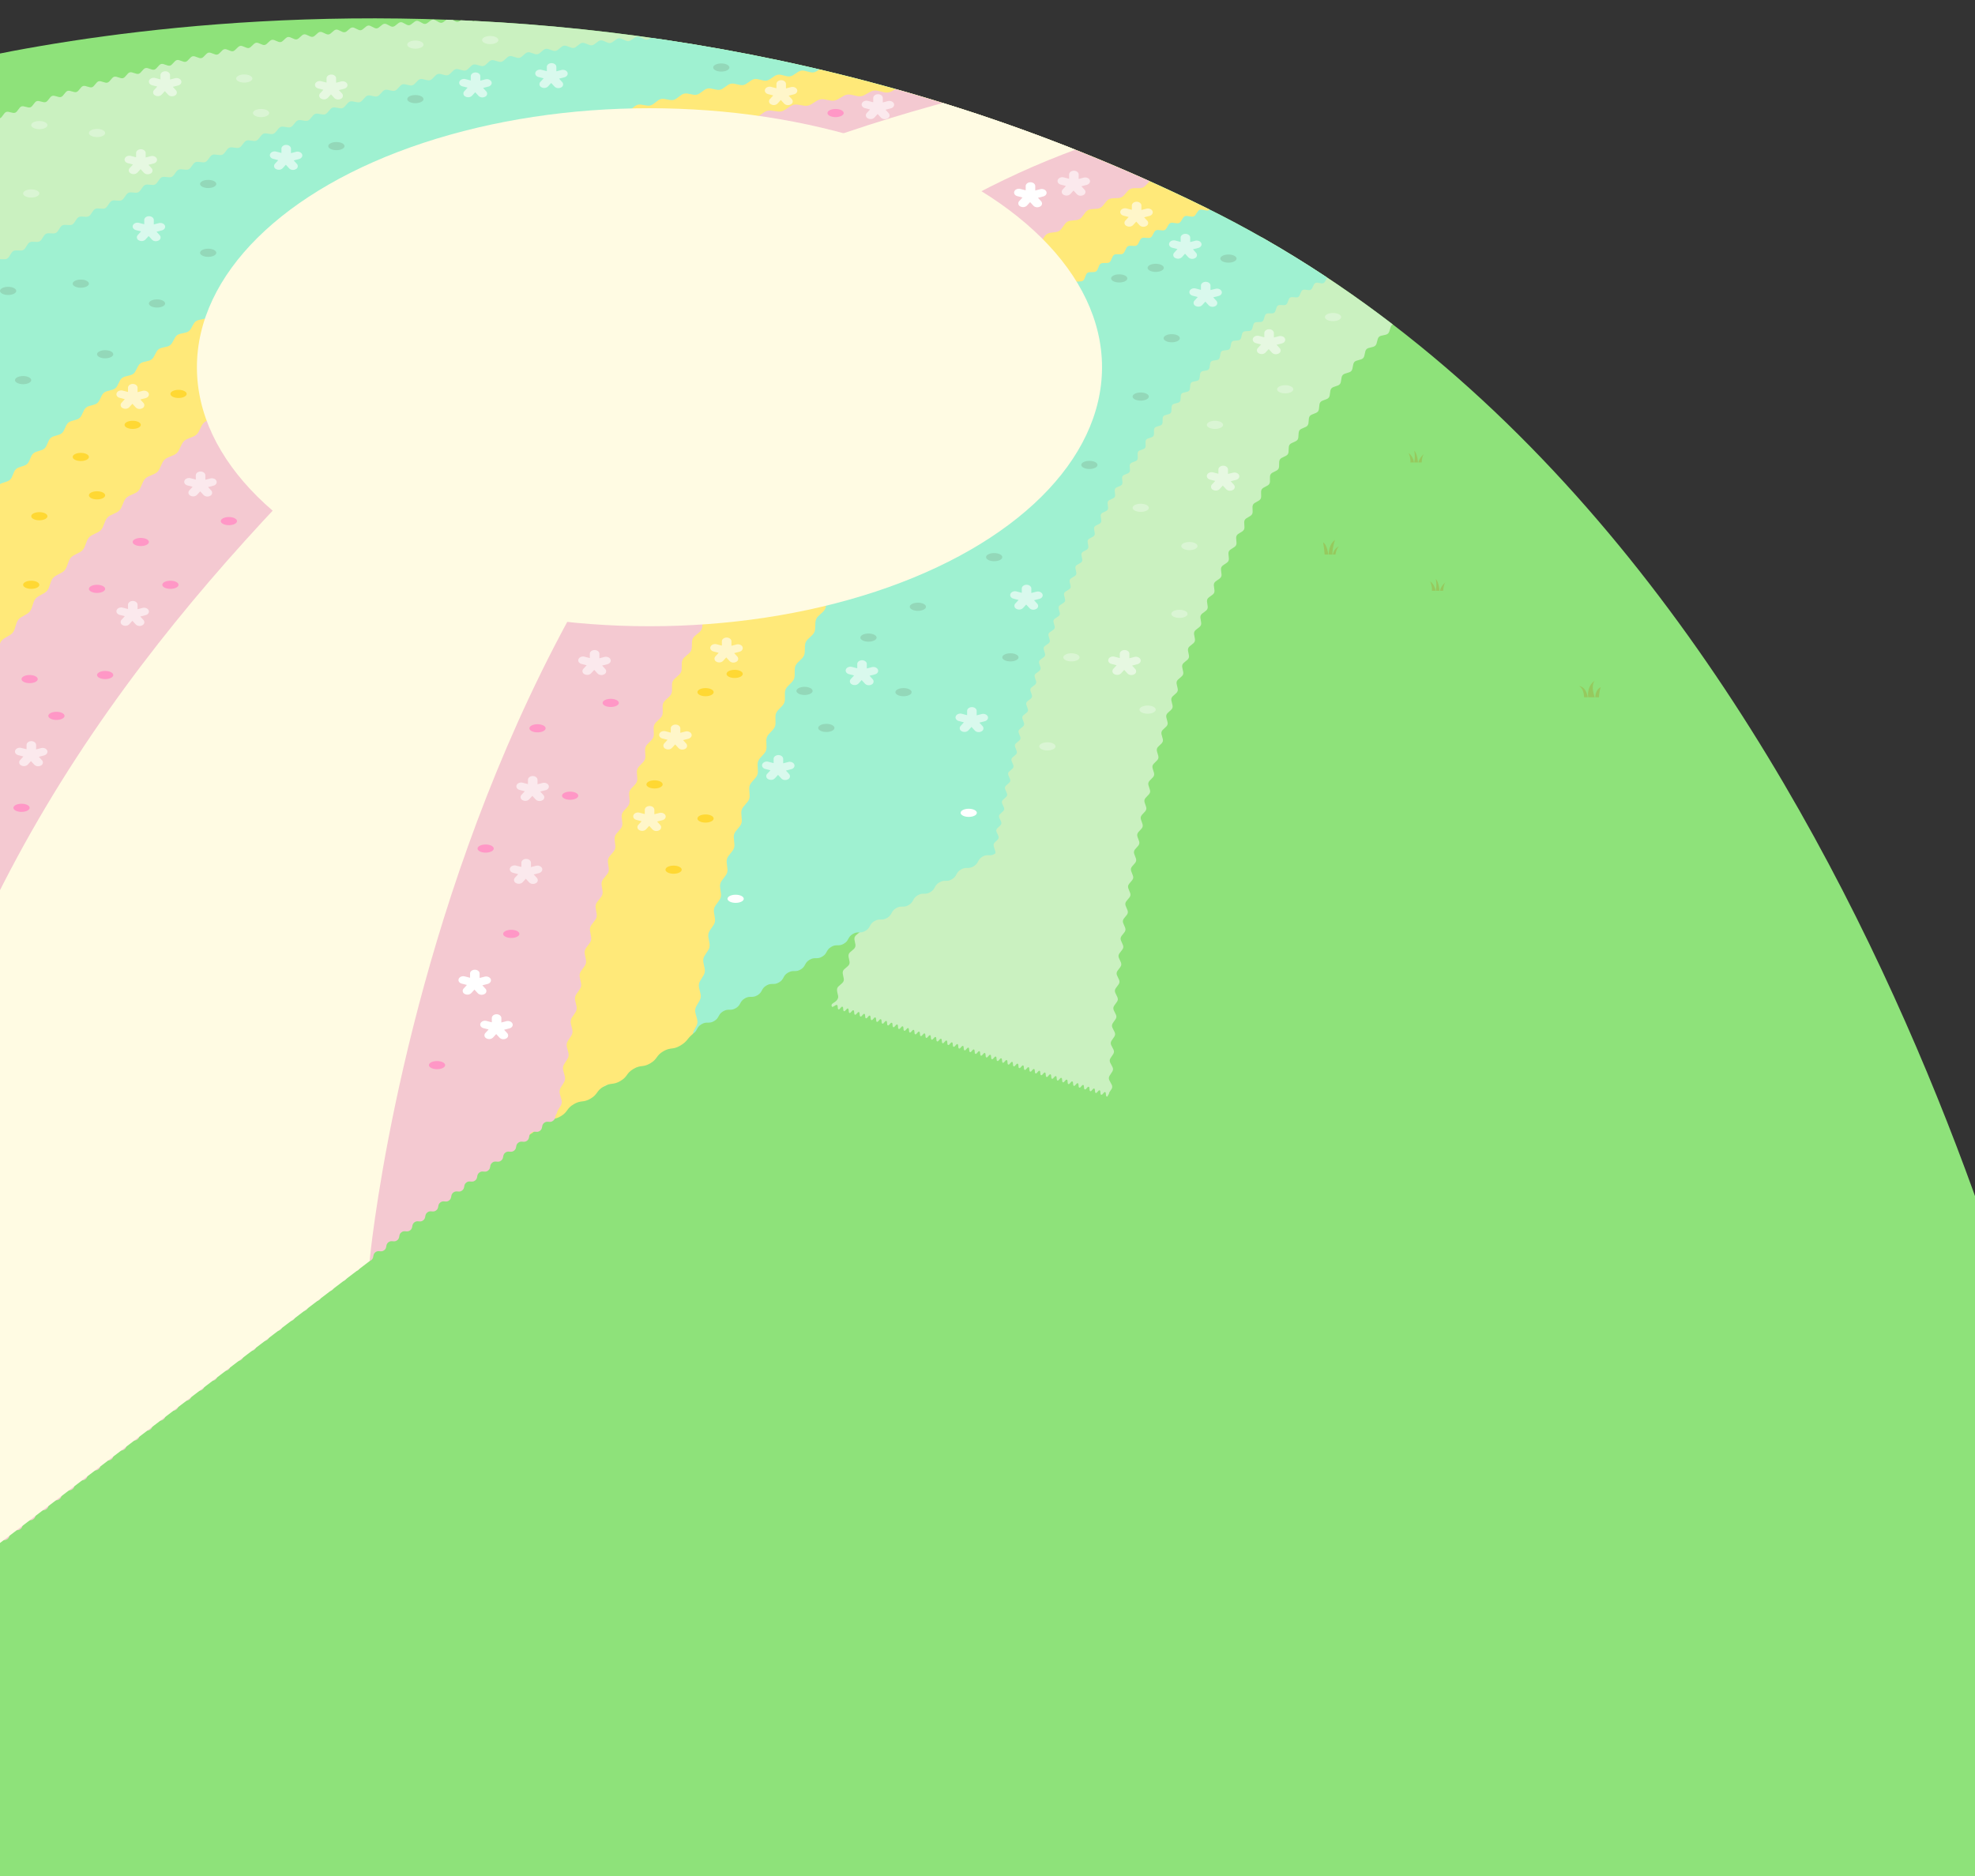 <svg xmlns="http://www.w3.org/2000/svg" xmlns:xlink="http://www.w3.org/1999/xlink" viewBox="0 0 1600 1520"><rect x="0" y="0" width="1600" height="1520" fill="#333333" stroke="none"/><defs><style>.cls-1{fill:none;}.cls-2{fill:#8ee27a;}.cls-3{clip-path:url(#clip-path);}.cls-4{clip-path:url(#clip-path-2);}.cls-5{fill:#caf1c0;}.cls-6{fill:#9ff1d1;}.cls-7{fill:#ffe979;}.cls-8{fill:#f4c9d1;}.cls-9{fill:#fffbe3;}.cls-10{opacity:0.53;}.cls-11,.cls-12{fill:#fff;}.cls-12{opacity:0.31;}.cls-13{fill:#ffd833;}.cls-14{fill:#ff97c6;}.cls-15{opacity:0.6;}.cls-16{fill:#96c95e;}.cls-17{fill:#93d8b9;}</style><clipPath id="clip-path"><rect class="cls-1" width="1600" height="1520"/></clipPath><clipPath id="clip-path-2"><path class="cls-2" d="M-79.19,62S438.74-96.53,976.13,167.88,1669.6,1205.39,1669.6,1205.39V1555.8H-79.19Z"/></clipPath></defs><g id="地面2"><g class="cls-3"><path class="cls-2" d="M-79.19,62S438.74-96.53,976.13,167.88,1669.6,1205.39,1669.6,1205.39V1555.8H-79.19Z"/><g class="cls-4"><path class="cls-5" d="M1157.85,243.18c-1.44,3.23-4.35-.57-8.12,2.16-1.6,1.16-1.67,5-3.84,6.69-1.68,1.31-5.43.4-7.44,2-1.7,1.4-1.56,5.25-3.48,6.89-1.7,1.46-5.49.71-7.34,2.37-1.69,1.5-1.39,5.35-3.2,7s-5.48,1-7.25,2.64-1.22,5.42-3,7.13-5.46,1.16-7.16,2.89-1,5.47-2.71,7.23-5.43,1.32-7.07,3.1-.89,5.51-2.5,7.3-5.39,1.49-7,3.31-.75,5.53-2.3,7.37-5.35,1.64-6.88,3.49-.6,5.56-2.1,7.43-5.31,1.78-6.78,3.67-.46,5.57-1.91,7.48-5.27,1.92-6.7,3.84-.32,5.58-1.73,7.52-5.22,2.05-6.6,4-.19,5.59-1.55,7.56-5.17,2.17-6.5,4.15-.08,5.6-1.39,7.6-5.12,2.28-6.41,4.29,0,5.6-1.21,7.62-5.08,2.4-6.32,4.43.17,5.6-1,7.65-5,2.5-6.23,4.56.28,5.6-.89,7.67-5,2.61-6.13,4.69.39,5.59-.75,7.68-4.92,2.71-6,4.81.5,5.58-.59,7.7-4.87,2.8-5.95,4.92.61,5.58-.44,7.71-4.82,2.89-5.85,5,.71,5.56-.31,7.71-4.76,3-5.76,5.14.82,5.55-.16,7.71-4.71,3.07-5.66,5.24.91,5.53,0,7.72-4.65,3.14-5.57,5.34,1,5.51.1,7.71-4.6,3.23-5.48,5.43,1.1,5.5.23,7.72-4.54,3.3-5.39,5.52,1.19,5.48.36,7.71-4.49,3.37-5.3,5.61,1.27,5.46.48,7.7-4.44,3.44-5.21,5.69,1.35,5.44.6,7.69S954,550,953.3,552.23s1.44,5.43.72,7.69-4.33,3.58-5,5.85,1.52,5.4.83,7.67-4.28,3.65-4.95,5.92,1.6,5.38.94,7.67-4.23,3.7-4.87,6,1.68,5.36,1.05,7.65-4.17,3.76-4.78,6.06,1.75,5.33,1.15,7.63-4.12,3.82-4.7,6.13,1.82,5.31,1.26,7.62-4.07,3.88-4.62,6.19,1.89,5.28,1.36,7.6-4,3.93-4.53,6.25,2,5.26,1.45,7.58-4,4-4.45,6.3,2,5.24,1.55,7.57-3.92,4-4.38,6.36,2.09,5.21,1.65,7.54-3.87,4.08-4.3,6.41,2.16,5.18,1.74,7.52-3.82,4.12-4.22,6.46,2.21,5.16,1.83,7.5-3.78,4.17-4.15,6.52,2.27,5.13,1.91,7.48S912,729.6,911.68,732s2.33,5.1,2,7.45-3.68,4.26-4,6.61,2.39,5.08,2.08,7.44-3.63,4.29-3.92,6.65,2.44,5.06,2.16,7.41-3.59,4.34-3.86,6.7,2.5,5,2.24,7.39-3.53,4.37-3.78,6.73,2.55,5,2.32,7.37-3.5,4.4-3.72,6.77,2.6,5,2.39,7.34-3.44,4.44-3.64,6.81,2.65,5,2.46,7.32-3.4,4.48-3.57,6.84,2.69,4.93,2.53,7.3-3.36,4.51-3.51,6.88,2.75,4.9,2.6,7.27-3.31,4.54-3.44,6.91,2.79,4.88,2.67,7.25-3.27,4.58-3.38,7,2.84,4.85,2.74,7.22-2.6,3.43-2.68,5.8c-1,.68-.7,2.33-1.8,2s-.17-3.26-1.28-3.62-2,2.54-3.16,2.18-.16-3.26-1.27-3.62-2.05,2.54-3.16,2.18-.16-3.26-1.27-3.62-2,2.54-3.16,2.18-.16-3.26-1.27-3.62-2,2.54-3.16,2.18-.16-3.26-1.27-3.62-2.05,2.54-3.16,2.18-.17-3.26-1.27-3.62-2.06,2.54-3.16,2.18-.17-3.26-1.28-3.62-2.05,2.54-3.16,2.18-.16-3.26-1.27-3.62-2,2.54-3.16,2.18-.16-3.26-1.27-3.62-2.05,2.54-3.15,2.18-.17-3.26-1.27-3.62-2,2.54-3.15,2.18-.17-3.26-1.27-3.62-2,2.54-3.16,2.18-.16-3.25-1.26-3.61-2.05,2.54-3.16,2.18-.16-3.26-1.27-3.62-2,2.54-3.15,2.18-.17-3.26-1.28-3.62-2,2.54-3.15,2.18-.17-3.26-1.28-3.62-2,2.54-3.16,2.18-.16-3.26-1.27-3.62-2.05,2.54-3.16,2.18-.16-3.26-1.27-3.62-2,2.54-3.16,2.18-.16-3.26-1.27-3.62-2,2.54-3.16,2.18-.16-3.26-1.27-3.62-2.05,2.54-3.15,2.18-.17-3.26-1.27-3.62-2,2.54-3.16,2.18-.17-3.26-1.27-3.62-2.05,2.54-3.16,2.18-.17-3.26-1.28-3.62-2,2.54-3.16,2.18-.17-3.26-1.27-3.62-2.05,2.54-3.16,2.18-.17-3.26-1.27-3.62-2,2.54-3.16,2.18-.17-3.26-1.27-3.62-2,2.54-3.16,2.18-.17-3.26-1.28-3.62-2,2.54-3.16,2.18-.16-3.26-1.27-3.62-2,2.54-3.16,2.17-.17-3.25-1.28-3.61-2,2.53-3.16,2.17-.16-3.25-1.27-3.61-2,2.53-3.16,2.17-.17-3.26-1.28-3.62-2,2.54-3.16,2.18-.16-3.26-1.27-3.62-2,2.54-3.16,2.18-.17-3.26-1.28-3.62-2.05,2.54-3.16,2.18-.17-3.26-1.27-3.62-2.06,2.54-3.17,2.18-.16-3.26-1.27-3.62-2.05,2.53-3.16,2.17-.17-3.25-1.28-3.62-2,2.54-3.16,2.18-.17-3.26-1.28-3.62-2.05,2.54-3.16,2.18-.17-3.26-1.28-3.62-2,2.54-3.16,2.18-.17-3.26-1.28-3.62-2,2.53-3.16,2.17-.16-3.25-1.27-3.62-2.06,2.54-3.17,2.18-.16-3.26-1.27-3.62-2.05,2.54-3.16,2.18-.16-3.26-1.27-3.62-2,2.54-3.16,2.18-.17-3.26-1.28-3.62-2.05,2.54-3.16,2.18-.17-3.26-1.28-3.62-2,2.54-3.16,2.17-.17-3.25-1.28-3.62-2.05,2.54-3.16,2.18-.17-3.26-1.28-3.62-2,2.54-3.16,2.18-.17-3.26-1.28-3.62-2.06,2.53-3.17,2.17-.17-3.26-1.28-3.62-2.05,2.54-3.16,2.18-.17-3.26-1.28-3.62-2,2.54-3.16,2.18-.17-3.26-1.29-3.63-2.05,2.54-3.16,2.18-.18-3.26-1.29-3.62-3.58,2.43-4.08,1.37c-1.55-3.28,3.58-2.58,5-7.09.62-1.93-1.52-5.18-.64-7.85.68-2.08,4.34-3.42,5.18-5.93.71-2.15-1.41-5.41-.58-7.86.73-2.17,4.4-3.49,5.22-5.89.75-2.2-1.35-5.48-.53-7.86.76-2.21,4.43-3.5,5.25-5.87s-1.3-5.51-.48-7.86,4.46-3.5,5.29-5.84-1.28-5.53-.45-7.86,4.49-3.49,5.32-5.81-1.24-5.55-.4-7.87,4.5-3.47,5.35-5.78-1.22-5.56-.37-7.87,4.52-3.45,5.38-5.75-1.18-5.57-.33-7.87,4.54-3.44,5.41-5.73-1.15-5.58-.29-7.87,4.56-3.42,5.43-5.7-1.12-5.59-.24-7.87,4.58-3.4,5.46-5.67-1.09-5.6-.21-7.88,4.6-3.37,5.49-5.64-1.06-5.61-.16-7.88,4.61-3.35,5.51-5.62-1-5.61-.12-7.87,4.63-3.34,5.55-5.59-1-5.62-.09-7.88,4.65-3.31,5.58-5.56-1-5.63,0-7.88,4.67-3.28,5.61-5.53-.94-5.63,0-7.87,4.69-3.27,5.64-5.5-.91-5.64,0-7.88,4.7-3.24,5.66-5.47-.87-5.65.1-7.87,4.72-3.21,5.7-5.44-.84-5.65.14-7.87,4.75-3.19,5.74-5.4-.81-5.67.19-7.88,4.76-3.15,5.76-5.36-.77-5.67.24-7.88,4.79-3.12,5.81-5.33-.73-5.67.29-7.87,4.81-3.09,5.84-5.29-.69-5.68.35-7.87,4.83-3.06,5.88-5.24-.65-5.69.4-7.87,4.85-3,5.92-5.2-.61-5.7.46-7.87,4.88-3,6-5.16-.57-5.69.52-7.86,4.9-2.95,6-5.11-.52-5.7.59-7.85,4.92-2.91,6-5.06-.47-5.71.66-7.85,5-2.87,6.08-5-.41-5.71.73-7.84,5-2.82,6.13-4.95-.36-5.72.81-7.84,5-2.77,6.18-4.89-.31-5.72.88-7.83,5-2.72,6.23-4.82-.24-5.72,1-7.82,5.07-2.66,6.29-4.75-.18-5.73,1-7.81,5.1-2.61,6.34-4.68-.1-5.73,1.16-7.79,5.13-2.55,6.4-4.6,0-5.73,1.25-7.78,5.16-2.47,6.46-4.51.06-5.73,1.37-7.76,5.2-2.4,6.52-4.42.14-5.73,1.49-7.73,5.23-2.32,6.59-4.31.23-5.74,1.61-7.72,5.27-2.23,6.66-4.2.34-5.72,1.75-7.68,5.31-2.13,6.74-4.08.45-5.72,1.9-7.65,5.35-2,6.82-3.94.57-5.71,2.06-7.6,5.4-1.91,6.91-3.79.7-5.7,2.24-7.56,5.44-1.78,7-3.61.84-5.68,2.42-7.5,5.49-1.63,7.1-3.42,1-5.65,2.64-7.42,5.54-1.46,7.2-3.2,1.19-5.63,2.88-7.34,5.58-1.27,7.3-3,1.39-5.58,3.14-7.22,5.63-1.06,7.42-2.67,1.61-5.52,3.44-7.09,5.66-.81,7.52-2.34,1.87-5.44,3.77-6.91,5.69-.54,7.63-2,2.16-5.33,4.14-6.7,5.71-.2,7.73-1.5,2.49-5.19,4.55-6.43,5.25.35,7.35-.81c.66-.12,1-2.61,1.58-2.34s-.63,3.06,0,3.33,1.86-2.5,2.47-2.23-.63,3.06,0,3.34,1.86-2.51,2.48-2.23-.63,3.05,0,3.33,1.87-2.51,2.48-2.23-.63,3.06,0,3.33,1.86-2.5,2.48-2.23-.63,3.06,0,3.34,1.86-2.51,2.48-2.23-.63,3.06,0,3.34,1.86-2.51,2.48-2.23-.63,3.06,0,3.33,1.86-2.5,2.48-2.23-.63,3.06,0,3.34,1.86-2.51,2.48-2.23-.63,3.06,0,3.33,1.86-2.5,2.48-2.23-.63,3.06,0,3.34,1.86-2.51,2.47-2.23-.62,3,0,3.33,1.86-2.5,2.48-2.23-.63,3.06,0,3.33,1.86-2.5,2.48-2.22-.63,3,0,3.33,1.86-2.51,2.47-2.23-.62,3.06,0,3.33,1.87-2.5,2.48-2.22-.62,3.05,0,3.33,1.86-2.5,2.48-2.23-.63,3.06,0,3.34,1.86-2.51,2.48-2.23-.63,3.06,0,3.33,1.86-2.5,2.48-2.22-.63,3,0,3.33,1.86-2.51,2.48-2.23-.63,3.06,0,3.34,1.86-2.51,2.48-2.23-.63,3.05,0,3.33,1.86-2.5,2.48-2.23-.63,3.06,0,3.34,1.86-2.51,2.48-2.23-.63,3.06,0,3.33,1.87-2.5,2.48-2.22-.62,3.05,0,3.33,1.86-2.5,2.48-2.23-.63,3.06,0,3.34,1.86-2.51,2.48-2.23-.63,3.06,0,3.33,1.86-2.5,2.48-2.22-.63,3,0,3.33,1.86-2.5,2.48-2.23-.63,3.06,0,3.34,1.87-2.51,2.49-2.23-.63,3.06,0,3.34,1.86-2.51,2.48-2.23-.63,3.06,0,3.33,1.86-2.5,2.48-2.23-.63,3.06,0,3.34,1.87-2.5,2.49-2.23-.63,3.06,0,3.34,1.86-2.51,2.48-2.23-.63,3.06,0,3.33,1.86-2.5,2.48-2.23-.63,3.06,0,3.34,1.86-2.51,2.48-2.23-.63,3.05,0,3.33,1.86-2.5,2.48-2.23-.63,3.06,0,3.34,1.86-2.51,2.48-2.23-.63,3.06,0,3.33,1.87-2.5,2.49-2.22-.63,3.06,0,3.33,1.86-2.5,2.48-2.23-.63,3.06,0,3.34,1.86-2.51,2.48-2.23-.63,3.06,0,3.34,1.87-2.51,2.49-2.23-.63,3.06,0,3.33,1.86-2.5,2.48-2.22-.63,3.06,0,3.33,1.87-2.5,2.49-2.22-.63,3.06,0,3.33,1.87-2.5,2.49-2.22-.63,3.05,0,3.33,1.86-2.5,2.49-2.22-.63,3.05,0,3.33,1.86-2.5,2.48-2.22-.62,3.05,0,3.33,1.87-2.5,2.49-2.23-.63,3.06,0,3.34,1.87-2.5,2.49-2.23-.63,3.06,0,3.34,1.87-2.5,2.49-2.23-.62,3.06,0,3.34,1.86-2.5,2.48-2.22-.62,3.06,0,3.33,1.87-2.5,2.49-2.22-.43,3.24.23,3.42C1156.29,243.86,1158.13,242.55,1157.85,243.18Z"/><path class="cls-5" d="M-80.4,126.61c2-2.62,3.88,1.28,7.78-.57,1.65-.78,2.34-4.47,4.66-5.53,1.8-.83,5,1,7.24.06,1.86-.83,2.62-4.51,4.76-5.45,1.9-.83,5.13,1.09,7.24.18,1.93-.82,2.75-4.49,4.85-5.37,1.94-.82,5.14,1.15,7.23.28s2.82-4.46,4.91-5.31,5.14,1.21,7.23.38,2.89-4.43,5-5.25,5.14,1.27,7.22.46,3-4.4,5-5.19,5.14,1.32,7.22.54,3-4.37,5.1-5.13,5.12,1.37,7.21.62,3.06-4.34,5.15-5.09,5.11,1.43,7.21.7,3.11-4.31,5.2-5,5.1,1.48,7.2.77,3.16-4.27,5.26-5,5.09,1.53,7.19.85,3.21-4.25,5.31-4.92,5.07,1.58,7.18.91,3.25-4.21,5.36-4.86,5.06,1.63,7.17,1,3.29-4.18,5.41-4.82,5,1.68,7.16,1.06,3.34-4.14,5.46-4.75,5,1.73,7.15,1.13,3.38-4.12,5.5-4.7,5,1.78,7.14,1.2,3.42-4.08,5.55-4.65,5,1.83,7.12,1.28,3.47-4,5.6-4.6,5,1.88,7.11,1.35,3.5-4,5.64-4.53,5,1.92,7.1,1.41,3.54-4,5.68-4.48,4.94,2,7.09,1.49,3.58-3.94,5.73-4.42,4.92,2,7.07,1.56,3.62-3.9,5.77-4.36,4.9,2.08,7,1.63,3.67-3.87,5.82-4.3,4.88,2.13,7,1.7,3.71-3.83,5.86-4.24,4.86,2.18,7,1.78,3.75-3.79,5.91-4.18,4.84,2.22,7,1.85,3.79-3.76,5.95-4.12,4.81,2.28,7,1.92,3.83-3.71,6-4.06,4.78,2.33,6.95,2,3.87-3.67,6-4,4.77,2.38,6.94,2.07,3.91-3.63,6.08-3.93,4.74,2.44,6.92,2.15,3.94-3.59,6.12-3.86,4.71,2.48,6.89,2.22,4-3.54,6.17-3.79,4.68,2.54,6.86,2.3,4-3.5,6.21-3.73,4.65,2.59,6.84,2.38,4.06-3.45,6.25-3.66,4.63,2.65,6.81,2.46,4.11-3.41,6.29-3.59,4.6,2.7,6.79,2.53,4.15-3.36,6.33-3.51,4.57,2.75,6.76,2.61,4.18-3.31,6.37-3.44,4.54,2.8,6.73,2.69,4.22-3.26,6.41-3.36,4.5,2.85,6.69,2.77,4.27-3.21,6.46-3.29,4.46,2.91,6.66,2.85,4.3-3.16,6.49-3.21,4.43,3,6.62,2.93,4.34-3.11,6.53-3.13,4.4,3,6.59,3,4.38-3.06,6.57-3,4.36,3.07,6.55,3.09,4.41-3,6.61-3,4.31,3.12,6.51,3.17,4.45-2.95,6.64-2.88,4.28,3.17,6.47,3.25,4.49-2.89,6.68-2.8,4.24,3.23,6.43,3.34,4.53-2.83,6.72-2.71,4.19,3.29,6.38,3.42,4.56-2.77,6.75-2.62,4.15,3.34,6.34,3.5,4.6-2.71,6.79-2.53,4.1,3.39,6.29,3.58,4.63-2.64,6.82-2.44,4.06,3.45,6.24,3.67,4.67-2.58,6.85-2.35,4,3.51,6.19,3.76,4.71-2.52,6.89-2.26,4,3.56,6.14,3.84,4.74-2.46,6.92-2.16,3.89,3.61,6.06,3.92c.62.1,1.14-2.89,1.76-2.77s.06,3.11.68,3.22,1.17-2.88,1.79-2.76.07,3.11.68,3.23,1.18-2.89,1.8-2.77.06,3.11.68,3.23,1.18-2.88,1.8-2.77.06,3.11.68,3.23,1.18-2.88,1.8-2.77.07,3.12.69,3.23,1.18-2.88,1.8-2.76.06,3.11.68,3.22,1.18-2.88,1.8-2.76.07,3.11.69,3.23,1.18-2.88,1.8-2.77.06,3.11.68,3.23S588,26.9,588.65,27s.06,3.11.68,3.22,1.18-2.88,1.8-2.76.07,3.11.69,3.22,1.17-2.88,1.79-2.76.07,3.11.69,3.23,1.17-2.88,1.79-2.77.07,3.11.69,3.23,1.17-2.88,1.79-2.77.07,3.12.69,3.23,1.18-2.88,1.8-2.76.06,3.11.68,3.22,1.18-2.88,1.8-2.76.07,3.11.69,3.23,1.18-2.88,1.8-2.77.06,3.11.68,3.23,1.18-2.88,1.81-2.76.06,3.11.68,3.22,1.18-2.88,1.8-2.76.06,3.11.68,3.23,1.18-2.88,1.8-2.77.07,3.11.69,3.23S615.35,32,616,32.1s.06,3.12.68,3.23,1.18-2.88,1.8-2.76.06,3.11.69,3.22,1.18-2.88,1.8-2.76.06,3.11.68,3.23,1.18-2.88,1.81-2.77.06,3.12.68,3.23,1.18-2.88,1.8-2.76.07,3.11.69,3.22,1.18-2.88,1.8-2.76.06,3.11.68,3.23,1.18-2.88,1.8-2.77.07,3.11.69,3.23,1.18-2.88,1.8-2.76.06,3.11.69,3.22,1.18-2.88,1.8-2.76.06,3.11.69,3.23,1.17-2.88,1.8-2.77.06,3.11.68,3.23,1.18-2.88,1.8-2.76.07,3.11.69,3.22,1.18-2.88,1.8-2.76.07,3.11.69,3.23,1.18-2.88,1.8-2.77.06,3.11.68,3.23,1.18-2.88,1.8-2.77.06,3.12.68,3.23,1.18-2.88,1.8-2.76.06,3.11.68,3.22,1.18-2.88,1.8-2.76.06,3.11.68,3.23,1.19-2.88,1.81-2.77.06,3.11.69,3.23,1.18-2.88,1.8-2.76.06,3.11.68,3.22,1.18-2.88,1.8-2.76.07,3.11.69,3.23,1.18-2.88,1.8-2.77.06,3.11.69,3.23,1.18-2.88,1.8-2.76.07,3.11.69,3.22,1.18-2.88,1.8-2.76.07,3.11.69,3.23,1.18-2.88,1.8-2.77.07,3.12.69,3.23,1.18-2.88,1.8-2.76.07,3.11.69,3.23,1.18-2.88,1.81-2.77.06,3.12.69,3.23,1.18-2.88,1.8-2.76.07,3.11.69,3.23,1.18-2.88,1.8-2.77.07,3.11.69,3.23,1.18-2.88,1.8-2.76.07,3.11.69,3.22S685,45,685.63,45.08s.07,3.11.69,3.23,1.18-2.88,1.81-2.76.07,3.11.69,3.22S690,45.9,690.63,46s.07,3.11.69,3.23,2.71-.1,2.12.14c-3.7,1.55-4.87-1.64-8.69-.43s-2.9,4.12-6.72,5.34-4.74-1.69-8.56-.48-2.9,4.12-6.72,5.33-4.74-1.69-8.56-.48-2.9,4.12-6.72,5.34-4.74-1.7-8.56-.48-2.89,4.12-6.71,5.33-4.74-1.69-8.56-.48-2.9,4.12-6.72,5.33-4.74-1.69-8.56-.47-2.9,4.11-6.72,5.33-4.74-1.69-8.57-.48-2.9,4.12-6.72,5.33-4.74-1.69-8.56-.47-2.9,4.12-6.72,5.33-4.74-1.69-8.56-.48-2.89,4.12-6.71,5.33-4.75-1.69-8.56-.47-2.9,4.11-6.72,5.33-4.74-1.69-8.57-.48-2.89,4.12-6.72,5.33-4.74-1.69-8.56-.47-2.9,4.12-6.72,5.33-4.75-1.69-8.57-.48-2.89,4.12-6.71,5.34-4.75-1.69-8.57-.48-2.89,4.12-6.71,5.33-4.75-1.69-8.57-.48-2.89,4.12-6.72,5.34-4.74-1.69-8.56-.48-2.9,4.12-6.72,5.33-4.75-1.69-8.57-.47-2.9,4.12-6.72,5.33-4.74-1.69-8.56-.48-2.9,4.12-6.72,5.34-4.74-1.7-8.56-.48-2.9,4.12-6.73,5.33-4.74-1.69-8.56-.47-2.9,4.12-6.72,5.33-4.75-1.69-8.57-.48-2.9,4.12-6.72,5.34-4.74-1.7-8.56-.48-2.9,4.12-6.72,5.33-4.75-1.69-8.57-.47-2.9,4.12-6.72,5.33-4.75-1.69-8.57-.48-2.89,4.12-6.72,5.34-4.74-1.69-8.56-.48-2.9,4.12-6.73,5.33-4.74-1.69-8.56-.47-2.9,4.12-6.72,5.33-4.75-1.69-8.57-.48-2.9,4.12-6.72,5.34-4.75-1.69-8.57-.48-2.9,4.12-6.72,5.34-4.75-1.69-8.57-.48-2.9,4.12-6.72,5.33-4.75-1.69-8.57-.47-2.9,4.12-6.72,5.33-4.74-1.69-8.57-.47-2.9,4.12-6.72,5.33-4.75-1.69-8.57-.48-2.9,4.12-6.72,5.34-4.75-1.69-8.57-.48-2.9,4.12-6.72,5.34-4.75-1.69-8.57-.48-2.9,4.12-6.72,5.33-4.75-1.69-8.57-.47-2.9,4.12-6.72,5.33-4.75-1.69-8.57-.47-2.9,4.12-6.73,5.33-4.74-1.69-8.56-.47-2.91,4.12-6.73,5.33-4.74-1.69-8.56-.48-2.9,4.12-6.73,5.34-4.74-1.69-8.56-.48-2.9,4.12-6.72,5.33-4.75-1.69-8.57-.47-2.9,4.12-6.72,5.33-4.75-1.69-8.57-.47-2.9,4.12-6.72,5.33-4.75-1.69-8.57-.47-2.9,4.11-6.72,5.33-4.75-1.69-8.57-.48-2.9,4.12-6.73,5.34-4.74-1.69-8.57-.48-2.9,4.12-6.72,5.34-4.75-1.69-8.57-.48S9.25,266.77,5.43,268s-4.75-1.69-8.57-.48-2.9,4.12-6.73,5.34-4.74-1.69-8.57-.48-2.9,4.12-6.72,5.34-4.75-1.69-8.57-.48-2.9,4.12-6.73,5.34-4.75-1.69-8.57-.48-2.91,4.12-6.73,5.34-4.75-1.69-8.58-.47-2.9,4.12-6.73,5.33-4.28-1-8.27-.53c-.82.08-1.37.7-1.37-.12s3-.82,3-1.63-3-.82-3-1.64,3-.82,3-1.63-3-.82-3-1.64,3-.82,3-1.64-3-.81-3-1.63,3-.82,3-1.64-3-.82-3-1.64,3-.82,3-1.64-3-.82-3-1.64,3-.82,3-1.64-3-.82-3-1.64,3-.82,3-1.64-3-.82-3-1.64,3-.82,3-1.64-3-.82-3-1.64,3-.81,3-1.63-3-.82-3-1.64,3-.82,3-1.64-3-.82-3-1.63,3-.82,3-1.64-3-.82-3-1.64,3-.82,3-1.64-3-.81-3-1.63,3-.82,3-1.64-3-.82-3-1.64,3-.82,3-1.64-3-.82-3-1.64,3-.82,3-1.64-3-.82-3-1.64,3-.82,3-1.64-3-.82-3-1.64,3-.82,3-1.64-3-.82-3-1.64,3-.82,3-1.64-3-.82-3-1.64,3-.82,3-1.64-3-.82-3-1.64,3-.82,3-1.64-3-.82-3-1.64,3-.82,3-1.64-3-.82-3-1.64,3-.82,3-1.64-3-.82-3-1.64,3-.82,3-1.64-3-.82-3-1.64,3-.82,3-1.64-3-.82-3-1.64,3-.82,3-1.64-3-.82-3-1.64,3-.83,3-1.65-3-.82-3-1.64,3-.82,3-1.64-3-.82-3-1.64,3-.82,3-1.64-3-.83-3-1.65,3-.82,3-1.64-3-.82-3-1.64,3-.82,3-1.64-3-.82-3-1.64,3-.82,3-1.65-3-.82-3-1.64,3-.82,3-1.64-3-.82-3-1.64,3-.82,3-1.64-3-.82-3-1.65,3-.82,3-1.64-3-.82-3-1.64,3-.82,3-1.64-3-.82-3-1.64,3-.83,3-1.65-3-.82-3-1.64,3-.82,3-1.64-3-.82-3-1.64,3-.82,3-1.64-3-.82-3-1.64,3-.82,3-1.64-3-.82-3-1.64,3-.83,3-1.65-3-.82-3-1.64,3-.82,3-1.64-3-.82-3-1.64,3-.82,3-1.65-3-.82-3-1.64,3-.82,3-1.64-3-.83-3-1.65,3-.82,3-1.64-3-.83-3-1.65,3-.82,3-1.64-3-.83-3-1.65,3-.82,3-1.64-3-.82-3-1.64,3-.83,3-1.65-3-.82-3-1.64,3-.83,3-1.65-3-.83-3-1.65,3-.82,3-1.65-3-.82-3-1.65,3.26-1.56,2.9-2.31C-78.46,127.18-80.9,127.27-80.4,126.61Z"/><path class="cls-6" d="M-80.68,256.19c.73-3.66,4.48.23,8.64-2.31,1.78-1.08,2.34-5,4.82-6.46,1.93-1.16,5.63.18,8-1.2,2-1.19,2.6-5.08,4.89-6.42,2-1.19,5.73.19,8-1.12,2.06-1.19,2.7-5.08,4.94-6.37,2.09-1.19,5.76.22,8-1.05s2.76-5.08,5-6.33,5.78.25,8-1,2.82-5.06,5.05-6.29,5.78.29,8-.93,2.87-5.05,5.09-6.26,5.79.32,8-.88,2.91-5,5.13-6.22,5.8.36,8-.82,2.95-5,5.18-6.19,5.8.4,8-.77,3-5,5.22-6.15,5.79.44,8-.71,3-5,5.26-6.11,5.79.47,8-.66,3-4.95,5.3-6.07,5.79.51,8-.61,3.09-4.93,5.34-6,5.8.56,8-.54,3.13-4.91,5.39-6,5.79.59,8-.49,3.16-4.89,5.43-6,5.78.64,8-.43,3.2-4.87,5.47-5.92,5.79.67,8.06-.37,3.24-4.85,5.51-5.89,5.79.72,8.06-.31,3.28-4.82,5.57-5.84,5.77.76,8.06-.25,3.32-4.8,5.6-5.8,5.78.8,8.07-.19,3.35-4.77,5.65-5.75,5.76.85,8.06-.12,3.4-4.75,5.7-5.71,5.76.9,8.07-.06,3.43-4.71,5.74-5.66,5.75,1,8.07,0,3.47-4.69,5.79-5.61,5.74,1,8.06.08,3.52-4.66,5.85-5.56,5.73,1.05,8.06.16,3.56-4.62,5.9-5.51,5.72,1.11,8.06.24,3.61-4.59,5.95-5.45,5.71,1.15,8.05.31,3.66-4.56,6-5.39,5.7,1.21,8.05.39,3.7-4.52,6.06-5.33,5.69,1.27,8.05.48,3.75-4.48,6.11-5.26,5.68,1.33,8,.56,3.8-4.44,6.17-5.2,5.66,1.4,8,.66,3.85-4.4,6.23-5.13,5.64,1.47,8,.75,3.9-4.35,6.29-5,5.63,1.54,8,.85,4-4.3,6.36-5,5.61,1.61,8,.95,4-4.24,6.42-4.88,5.58,1.68,8,1.06,4.08-4.19,6.49-4.8,5.56,1.76,8,1.17,4.14-4.13,6.56-4.69,5.53,1.84,8,1.29,4.2-4.07,6.63-4.6,5.5,1.92,7.94,1.41,4.26-4,6.7-4.49,5.47,2,7.92,1.55,4.33-3.93,6.77-4.38,5.44,2.12,7.89,1.69,4.4-3.85,6.86-4.25,5.4,2.21,7.85,1.83,4.48-3.77,6.94-4.12,5.35,2.31,7.82,2,4.55-3.67,7-4,5.31,2.43,7.78,2.15,4.63-3.58,7.1-3.83,5.25,2.54,7.73,2.32,4.7-3.47,7.18-3.66,5.19,2.66,7.67,2.5,4.79-3.36,7.27-3.49,5.12,2.79,7.6,2.69,4.88-3.23,7.36-3.3,5,2.93,7.53,2.9,5-3.09,7.45-3.09S566.53,31,569,31s5.06-2.94,7.54-2.86,4.86,3.22,7.34,3.34,5.15-2.79,7.63-2.63,4.75,3.38,7.22,3.58,5.24-2.61,7.71-2.36,4.63,3.54,7.1,3.83,5.33-2.42,7.79-2.08,4.46,3.71,6.91,4.09c1.38.25,1.94-2.71,3.32-2.44s.78,3.27,2.16,3.54,2-2.71,3.36-2.43.77,3.26,2.15,3.54,2-2.71,3.36-2.44.78,3.27,2.15,3.54,2-2.71,3.36-2.43.78,3.26,2.15,3.54,2-2.72,3.36-2.44.78,3.27,2.15,3.54,2-2.71,3.36-2.43.78,3.26,2.16,3.54,2-2.72,3.35-2.44.78,3.27,2.16,3.54,2-2.71,3.36-2.43.77,3.26,2.15,3.54,2-2.72,3.36-2.44.78,3.26,2.15,3.54,2-2.71,3.36-2.44.78,3.27,2.16,3.55,2-2.72,3.35-2.44.78,3.26,2.16,3.54,2-2.71,3.36-2.44.77,3.27,2.15,3.55,2-2.72,3.36-2.44.78,3.26,2.16,3.54,2-2.71,3.35-2.44.78,3.27,2.16,3.55,2-2.72,3.35-2.44.78,3.26,2.16,3.54,2-2.71,3.36-2.44.78,3.27,2.16,3.55,2-2.72,3.35-2.44.78,3.26,2.15,3.54,2-2.71,3.36-2.44.77,3.27,2.15,3.54,2-2.71,3.35-2.43.78,3.26,2.15,3.54,2-2.72,3.35-2.44.78,3.26,2.16,3.54,2-2.71,3.35-2.44.78,3.27,2.15,3.54,2-2.71,3.36-2.43.78,3.26,2.16,3.54,2-2.71,3.36-2.44.77,3.27,2.15,3.54,2-2.71,3.36-2.43.77,3.26,2.15,3.54,2-2.71,3.35-2.44.78,3.27,2.16,3.54,2-2.71,3.35-2.44.78,3.27,2.16,3.55,2-2.72,3.36-2.44.78,3.26,2.16,3.54,2-2.71,3.35-2.43.78,3.26,2.16,3.54,2-2.72,3.35-2.44.78,3.26,2.16,3.54,2-2.71,3.36-2.44.77,3.27,2.15,3.55,2-2.72,3.36-2.44.78,3.26,2.16,3.54,2-2.71,3.36-2.43.78,3.26,2.16,3.54,2-2.72,3.35-2.44.78,3.27,2.16,3.54,2-2.71,3.36-2.43.78,3.26,2.16,3.54,2-2.71,3.35-2.44.78,3.27,2.16,3.54,2-2.71,3.36-2.43.78,3.26,2.16,3.54,2-2.71,3.36-2.44.78,3.27,2.16,3.55,2-2.72,3.36-2.44.78,3.26,2.16,3.54,2-2.71,3.36-2.43.78,3.26,2.16,3.54,2-2.71,3.36-2.44.78,3.27,2.16,3.54,2-2.71,3.36-2.43.78,3.26,2.15,3.54,2-2.71,3.36-2.44.78,3.27,2.16,3.55,2-2.72,3.36-2.44.78,3.26,2.16,3.54,2-2.71,3.36-2.43.78,3.26,2.16,3.54,2-2.71,3.36-2.44.78,3.27,2.16,3.54,2-2.71,3.36-2.43.78,3.26,2.16,3.54,2-2.71,3.36-2.43.78,3.26,2.17,3.54,2-2.71,3.36-2.44.78,3.27,2.16,3.54,2-2.71,3.36-2.43.78,3.27,2.17,3.54,2-2.71,3.36-2.43.79,3.26,2.17,3.54,2.27-2.86,3.6-2.37c1.1.41-.32,3.34.69,4s2.58-2,3.59-1.38-.58,3.21.42,3.82,2.59-2,3.59-1.39-.58,3.22.43,3.83,2.58-2,3.58-1.39-.57,3.21.43,3.82,2.58-2,3.59-1.39-.58,3.22.42,3.83,2.59-2,3.59-1.39-.58,3.21.43,3.82,2.58-2,3.58-1.39-.57,3.22.43,3.83,2.59-2,3.59-1.39-.58,3.21.43,3.82,2.58-2,3.58-1.39-.57,3.22.43,3.83,2.58-2,3.58-1.39-.58,3.21.43,3.82,2.58-2,3.58-1.39-.58,3.21.42,3.82,2.58-2,3.59-1.39-.58,3.21.42,3.82,2.58-2,3.58-1.39-.58,3.21.43,3.82,2.58-2,3.58-1.39-.58,3.21.42,3.82,2.59-2,3.59-1.39-.58,3.22.43,3.83,2.58-2,3.59-1.39-.58,3.21.42,3.82,2.59-2,3.59-1.38-.57,3.21.43,3.82,2.59-2,3.59-1.39-.58,3.22.42,3.83,2.59-2,3.59-1.39-.58,3.21.43,3.82,2.58-2,3.58-1.39-.58,3.21.43,3.82,2.58-2,3.58-1.39-.57,3.22.43,3.83,2.58-2,3.59-1.39-.58,3.21.42,3.82,2.59-2,3.59-1.38-.57,3.21.43,3.82,2.59-2,3.59-1.39-.57,3.22.43,3.83,2.58-2,3.59-1.39-.58,3.21.42,3.82,2.59-2,3.59-1.39-.58,3.22.43,3.83,2.58-2,3.59-1.39-.58,3.22.43,3.83,2.58-2,3.59-1.39-.58,3.21.43,3.82,2.58-2,3.59-1.38-.58,3.21.42,3.82,2.59-2,3.59-1.39-.57,3.22.43,3.83,2.58-2,3.59-1.39-.58,3.22.43,3.83,2.59-2,3.59-1.39-.58,3.22.43,3.83,2.58-2,3.59-1.39-.58,3.21.43,3.82,2.58-2,3.59-1.38-.58,3.21.43,3.82,2.58-2,3.59-1.38-.58,3.21.43,3.82,2.58-2,3.59-1.38-.58,3.21.43,3.82,2.58-2,3.59-1.38-.57,3.21.43,3.82,2.59-2,3.59-1.38-.57,3.21.43,3.82,2.58-2,3.59-1.39-.58,3.22.42,3.82,2.59-2,3.59-1.38-.57,3.21.43,3.82,2.59-2,3.59-1.38-.57,3.21.43,3.82,2.59-2,3.59-1.39-.57,3.22.43,3.83,2.59-2,3.59-1.39-.57,3.22.43,3.83,2.59-2,3.59-1.39-.57,3.22.44,3.83,2.58-2,3.59-1.38-.58,3.21.43,3.82,2.59-2,3.59-1.38-.57,3.21.44,3.82,2.58-2,3.59-1.38-.57,3.22.43,3.83,2.59-2,3.6-1.39-.58,3.22.43,3.83,2.59-2,3.59-1.38-.57,3.21.44,3.82,2.59-2,3.59-1.38-.57,3.22.44,3.83,2.59-2,3.6-1.38-.31,1.37-.29,2.55c0,2.94-.05,1.85-3.73,2.93-1.56.46-4.36-1.86-6.51-1.13-1.67.57-2.5,4.09-4.5,4.84-1.71.64-4.64-1.48-6.58-.7-1.72.7-2.33,4.27-4.22,5.1-1.71.75-4.75-1.22-6.6-.36s-2.15,4.39-4,5.29-4.83-1-6.62-.05-2,4.5-3.73,5.46-4.88-.77-6.61.23-1.8,4.58-3.51,5.61-4.91-.58-6.6.49-1.63,4.64-3.29,5.73-4.93-.39-6.58.73-1.46,4.71-3.08,5.86-4.94-.22-6.55,1-1.3,4.75-2.88,5.95-5,0-6.5,1.18-1.15,4.8-2.69,6.05-4.95.11-6.46,1.39-1,4.83-2.49,6.13-5,.27-6.43,1.59-.84,4.86-2.3,6.2-4.93.42-6.37,1.78-.7,4.89-2.12,6.27-4.92.56-6.31,2-.57,4.91-1.94,6.33-4.91.7-6.26,2.14-.44,4.92-1.77,6.37-4.89.84-6.2,2.31-.3,4.93-1.6,6.42-4.86,1-6.14,2.47-.17,4.94-1.43,6.46-4.84,1.09-6.07,2.62-.06,4.94-1.28,6.5-4.8,1.2-6,2.76.07,5-1.11,6.52-4.78,1.32-5.94,2.91.18,4.94-1,6.54-4.75,1.43-5.88,3,.29,4.94-.81,6.57S923,364.32,922,366s.4,4.92-.67,6.58-4.68,1.63-5.74,3.29.5,4.92-.54,6.59-4.64,1.73-5.67,3.41.6,4.91-.4,6.6-4.61,1.82-5.6,3.53.7,4.89-.27,6.61-4.58,1.91-5.53,3.63.78,4.88-.15,6.61-4.54,2-5.47,3.74.88,4.86,0,6.61-4.51,2.08-5.4,3.83,1,4.86.09,6.62-4.46,2.16-5.32,3.93,1,4.83.2,6.61-4.43,2.23-5.26,4,1.13,4.82.31,6.61-4.39,2.3-5.19,4.1,1.2,4.8.42,6.61-4.36,2.37-5.13,4.18,1.28,4.78.52,6.6-4.31,2.44-5.06,4.27,1.36,4.76.62,6.59-4.27,2.5-5,4.34,1.42,4.74.72,6.58-4.24,2.57-4.93,4.41,1.49,4.72.81,6.56-4.21,2.63-4.87,4.48,1.56,4.7.9,6.56-4.16,2.68-4.8,4.54,1.62,4.68,1,6.55-4.13,2.74-4.75,4.61,1.68,4.65,1.08,6.52-4.1,2.8-4.69,4.67,1.74,4.64,1.16,6.52-4.06,2.84-4.62,4.73,1.79,4.61,1.24,6.5-4,2.89-4.57,4.78,1.85,4.6,1.31,6.49-4,2.94-4.51,4.84,1.9,4.57,1.39,6.47-4,3-4.46,4.89,2,4.55,1.47,6.46-3.92,3-4.4,4.94,2,4.53,1.53,6.44-3.89,3.07-4.35,5,2.06,4.5,1.61,6.42-3.86,3.11-4.3,5,2.11,4.49,1.68,6.4-3.83,3.16-4.25,5.08,2.15,4.47,1.74,6.39-3.79,3.2-4.2,5.13,2.2,4.44,1.81,6.37-3.77,3.23-4.15,5.16,2.24,4.42,1.86,6.35-3.73,3.27-4.09,5.21,2.27,4.4,1.92,6.33-3.7,3.31-4.05,5.25,1.76,5.32,1.42,7.25c-4,3.16-6.1.11-10.48,2.72s-2.82,5.23-7.2,7.84-5.94,0-10.31,2.61-2.82,5.23-7.2,7.84-5.94,0-10.32,2.6-2.81,5.23-7.19,7.84-5.94,0-10.32,2.61-2.82,5.23-7.2,7.84-5.94,0-10.32,2.61-2.81,5.23-7.19,7.84-5.94,0-10.32,2.6-2.82,5.23-7.2,7.84-5.94,0-10.31,2.61-2.82,5.23-7.2,7.84-5.94,0-10.32,2.61-2.82,5.22-7.19,7.84-5.94,0-10.32,2.6-2.81,5.23-7.19,7.84-5.93,0-10.31,2.6-2.82,5.23-7.19,7.84-5.94,0-10.32,2.6-2.81,5.23-7.19,7.84-5.94,0-10.32,2.61-2.82,5.23-7.2,7.84-5.94,0-10.31,2.6-2.82,5.23-7.2,7.84-5.93,0-10.31,2.6-2.81,5.23-7.19,7.84-5.94,0-10.32,2.6-2.81,5.23-7.19,7.84-5.94,0-10.32,2.61-2.82,5.23-7.2,7.84-5.94,0-10.31,2.61-2.82,5.22-7.2,7.83-5.93,0-10.31,2.61-2.82,5.23-7.2,7.84-5.93,0-10.31,2.6-2.82,5.23-7.2,7.84-5.94,0-10.32,2.61-2.82,5.23-7.19,7.84-5.94,0-10.32,2.6-2.82,5.23-7.19,7.84-5.94,0-10.32,2.61-2.82,5.23-7.2,7.84-5.94,0-10.32,2.61-2.82,5.23-7.19,7.84-5.94,0-10.32,2.6-2.82,5.23-7.2,7.84-5.94,0-10.32,2.61-2.81,5.23-7.19,7.84-5.94,0-10.32,2.61-2.82,5.23-7.2,7.84-5.94,0-10.32,2.6-2.82,5.23-7.2,7.85-5.94,0-10.32,2.6-2.81,5.23-7.19,7.84-5.94,0-10.32,2.61-2.82,5.23-7.2,7.84-5.94,0-10.32,2.61-2.82,5.23-7.2,7.84-5.94,0-10.32,2.61-2.82,5.23-7.2,7.84-5.94,0-10.31,2.6-2.82,5.23-7.2,7.85-5.94,0-10.32,2.6-2.82,5.23-7.2,7.84-5.94,0-10.32,2.61-2.82,5.23-7.2,7.84-5.94,0-10.32,2.61-2.82,5.23-7.2,7.84-5.94,0-10.32,2.61-2.82,5.23-7.2,7.84-5.94,0-10.32,2.61-2.82,5.23-7.2,7.84-5.94,0-10.32,2.61-2.82,5.23-7.2,7.84-6,0-10.33,2.61-2.81,5.23-7.19,7.84-5.94,0-10.32,2.61-2.82,5.23-7.2,7.84-5.94,0-10.32,2.61-2.82,5.23-7.19,7.84-5.95,0-10.33,2.61-2.81,5.23-7.19,7.84-6,0-10.33,2.61-2.81,5.23-7.19,7.84-6,0-10.33,2.61-2.82,5.23-7.2,7.84-5.94,0-10.32,2.61-2.82,5.23-7.2,7.84-6,0-10.33,2.61-2.82,5.23-7.2,7.85-5.94,0-10.32,2.61-2.82,5.23-7.2,7.84-5.95,0-10.33,2.61-2.82,5.23-7.2,7.84-5.94,0-10.32,2.61-2.83,5.23-7.21,7.85-5.94,0-10.33,2.61-2.82,5.23-7.2,7.85-4.3,4.79-8.89,2.55c-4.27-2.09-2.19-3.39-2.19-8.15s3-4.76,3-9.52-3-4.75-3-9.51,3-4.76,3-9.52-3-4.76-3-9.51,3-4.76,3-9.52-3-4.76-3-9.52,3-4.76,3-9.51-3-4.76-3-9.52,3-4.76,3-9.52-3-4.75-3-9.51,3-4.76,3-9.52-3-4.76-3-9.52,3-4.75,3-9.51-3-4.76-3-9.52,3-4.76,3-9.52-3-4.75-3-9.51,3-4.76,3-9.52-3-4.76-3-9.52,3-4.76,3-9.51-3-4.76-3-9.52,3-4.76,3-9.52-3-4.76-3-9.51,3-4.76,3-9.52-3-4.76-3-9.51,3-4.76,3-9.51-3-4.76-3-9.52,3-4.75,3-9.51-3-4.75-3-9.51,3-4.76,3-9.52-3-4.75-3-9.51,3-4.76,3-9.52-3-4.76-3-9.51,3-4.76,3-9.52-3-4.75-3-9.51,3-4.76,3-9.51-3-4.76-3-9.52,3-4.76,3-9.52-3-4.75-3-9.51,3-4.76,3-9.52-3-4.75-3-9.51,3-4.76,3-9.52-3-4.75-3-9.51,3-4.76,3-9.52-3-4.76-3-9.52,3-4.75,3-9.51-3-4.76-3-9.52,3-4.75,3-9.51-3-4.76-3-9.52,3-4.76,3-9.52-3-4.76-3-9.51,3-4.76,3-9.52-3-4.76-3-9.52,3-4.76,3-9.52-3-4.75-3-9.51,3-4.76,3-9.52-3-4.76-3-9.52,3-4.76,3-9.52-3-4.75-3-9.51,3-4.76,3-9.52-3-4.76-3-9.52,3-4.76,3-9.52-3-4.76-3-9.51,3-4.76,3-9.52-3-4.76-3-9.52,3-4.76,3-9.52-3-4.76-3-9.52,3-4.76,3-9.52-3-4.76-3-9.52,3-4.76,3-9.52-3-4.76-3-9.52,3-4.76,3-9.52-3-4.76-3-9.52,3-4.76,3-9.52-3-4.76-3-9.52,3-4.76,3-9.52-3-4.76-3-9.52,3-4.76,3-9.51-3-4.76-3-9.52,3-4.76,3-9.52-3-4.76-3-9.52,3-4.76,3-9.51-3-4.76-3-9.52,3-4.76,3-9.52-3-4.76-3-9.52,3-4.76,3-9.52-3-4.76-3-9.52,3-4.76,3-9.52-3-4.76-3-9.52,3-4.76,3-9.53-3-4.76-3-9.52,3-4.76,3-9.52-3-4.76-3-9.52,3-4.77,3-9.53-3-4.76-3-9.52,3-4.76,3-9.52-3-4.76-3-9.52,3-4.76,3-9.53-3-4.76-3-9.52,3.81-5.08,3-9.78C-78.51,260.79-81.62,260.86-80.68,256.19Z"/><path class="cls-7" d="M-80.7,474.35c.61-4.68,4.77-1.24,8.93-5.8,1.76-1.94,1.65-6.33,4.14-9,1.93-2.08,6.31-2.29,8.67-4.78,2-2.13,2-6.51,4.31-8.92,2.07-2.15,6.44-2.29,8.75-4.65,2.11-2.15,2.14-6.53,4.44-8.85,2.13-2.16,6.51-2.23,8.81-4.52s2.25-6.53,4.55-8.8,6.56-2.17,8.87-4.41,2.35-6.52,4.67-8.74,6.59-2.1,8.92-4.31,2.43-6.5,4.76-8.68,6.63-2,9-4.21,2.51-6.47,4.86-8.63,6.66-2,9-4.1,2.59-6.45,5-8.57,6.68-1.9,9.06-4,2.66-6.42,5-8.52,6.71-1.82,9.1-3.9,2.74-6.4,5.15-8.47,6.73-1.75,9.14-3.8,2.81-6.38,5.24-8.42,6.75-1.68,9.18-3.7,2.88-6.35,5.33-8.36,6.77-1.61,9.23-3.6,2.94-6.32,5.41-8.3,6.79-1.54,9.27-3.51,3-6.28,5.5-8.24,6.81-1.46,9.3-3.4,3.09-6.25,5.6-8.18,6.82-1.39,9.33-3.3,3.16-6.22,5.69-8.11,6.84-1.32,9.37-3.2,3.23-6.19,5.78-8.06,6.86-1.24,9.41-3.09,3.3-6.15,5.87-8,6.87-1.17,9.45-3,3.37-6.11,6-7.92,6.89-1.09,9.48-2.88,3.45-6.07,6-7.85,6.9-1,9.52-2.77,3.51-6,6.14-7.77,6.91-.93,9.54-2.66,3.59-6,6.24-7.7,6.92-.84,9.58-2.54,3.66-5.95,6.33-7.63,6.94-.76,9.61-2.42,3.74-5.9,6.43-7.55,6.94-.67,9.64-2.3,3.81-5.86,6.52-7.47,6.95-.59,9.67-2.18,3.89-5.81,6.62-7.39,7-.49,9.7-2,4.1-5.81,6.95-7.36,7.08-.34,10-1.83,4.33-5.65,7.23-7.09,7.09-.09,10-1.48,4.51-5.5,7.46-6.85,7.09.14,10.06-1.17,4.68-5.36,7.66-6.62,7.09.34,10.09-.89,4.82-5.23,7.83-6.41,7.08.51,10.1-.64,4.94-5.11,8-6.23,7.07.67,10.11-.41,5.06-5,8.11-6,7.06.81,10.12-.21,5.16-4.91,8.23-5.9,7.05.95,10.13,0,5.24-4.81,8.33-5.75,7,1.07,10.13.16,5.32-4.72,8.43-5.61,7,1.19,10.12.32,5.4-4.64,8.51-5.48,7,1.29,10.12.48,5.47-4.57,8.59-5.36,7,1.38,10.11.61,5.53-4.49,8.67-5.24,7,1.48,10.09.75,5.59-4.42,8.74-5.13,6.94,1.56,10.08.87,5.65-4.35,8.8-5,6.92,1.65,10.08,1,5.69-4.28,8.85-4.92,6.9,1.72,10.06,1.1,5.74-4.22,8.91-4.82,6.89,1.79,10,1.21,5.79-4.17,9-4.74,6.87,1.87,10,1.32,5.83-4.11,9-4.64,6.85,1.93,10,1.41,5.87-4,9-4.55,6.84,2,10,1.51,5.91-4,9.09-4.47,6.82,2.07,10,1.61,6-3.94,9.13-4.38,6.81,2.13,10,1.7,6-3.88,9.17-4.3,6.78,2.19,10,1.79,6-3.83,9.21-4.21,6.77,2.25,10,1.88S760.79,41.31,764,41s6.74,2.31,9.93,2,6.1-3.72,9.29-4.05,6.72,2.38,9.91,2.07,6.61-3.63,9.8-3.93c2.48.58,1.33,3.93,3.64,5s3.58-1.71,5.89-.64,1,3.83,3.35,4.9,3.59-1.71,5.9-.65,1,3.84,3.34,4.9,3.59-1.7,5.9-.64,1,3.83,3.35,4.9,3.58-1.71,5.89-.64,1,3.83,3.35,4.89,3.59-1.7,5.9-.64,1,3.84,3.34,4.9,3.58-1.71,5.89-.64,1,3.83,3.35,4.89,3.58-1.7,5.89-.64,1,3.83,3.35,4.9,3.58-1.71,5.89-.64,1,3.83,3.34,4.89,3.59-1.7,5.9-.64,1,3.83,3.34,4.9,3.59-1.71,5.9-.64,1,3.83,3.35,4.89,3.58-1.7,5.89-.64,1,3.83,3.35,4.9,3.58-1.71,5.89-.64,1,3.83,3.35,4.89,3.59-1.7,5.9-.64,1,3.84,3.34,4.9,3.59-1.7,5.9-.64,1,3.83,3.35,4.9,3.58-1.71,5.9-.64,1,3.83,3.34,4.89,3.59-1.7,5.9-.64,1,3.84,3.35,4.9,3.59-1.7,5.9-.64,1,3.84,3.35,4.9,3.58-1.7,5.9-.64,1,3.83,3.35,4.9,3.58-1.7,5.9-.64,1,3.83,3.35,4.9,3.58-1.71,5.9-.64,1,3.83,3.34,4.9,3.59-1.71,5.9-.64,1,3.83,3.35,4.89,3.59-1.7,5.9-.64,1,3.84,3.35,4.9,3.59-1.7,5.9-.64,1,3.84,3.35,4.9,3.59-1.7,5.9-.63,1,3.83,3.35,4.89,3.59-1.7,5.9-.63,1,3.83,3.36,4.9,3.59-1.71,5.91-.64,1.09,2.91,3,4.64c2.39,2.21-1,.47-5.26,1-1.79.22-4.38-2.49-6.87-2.09-1.94.32-3.53,3.7-5.87,4.16-2,.39-4.74-2.15-7-1.63-2,.45-3.4,3.92-5.62,4.48-2,.51-4.89-1.88-7.07-1.27-2,.56-3.25,4.09-5.4,4.74s-5-1.65-7.12-1-3.09,4.23-5.19,5-5.07-1.45-7.15-.68-2.94,4.36-5,5.17-5.13-1.25-7.18-.41-2.78,4.46-4.81,5.33-5.17-1.06-7.18-.15-2.64,4.55-4.64,5.49-5.2-.9-7.18.07-2.5,4.64-4.46,5.64-5.24-.73-7.18.3-2.36,4.71-4.29,5.77-5.25-.58-7.17.51-2.22,4.78-4.12,5.89-5.27-.43-7.15.71-2.09,4.84-4,6-5.28-.28-7.13.9-2,4.9-3.8,6.1-5.29-.14-7.11,1.09-1.84,4.94-3.64,6.2-5.3,0-7.08,1.26-1.73,5-3.49,6.28-5.29.11-7,1.42-1.6,5-3.34,6.37-5.29.23-7,1.58-1.5,5.07-3.2,6.44-5.29.35-7,1.74-1.39,5.1-3.06,6.51-5.28.47-6.94,1.89-1.28,5.13-2.93,6.57-5.27.57-6.9,2-1.17,5.16-2.79,6.63-5.25.68-6.86,2.17-1.07,5.17-2.66,6.68-5.24.78-6.81,2.3-1,5.19-2.54,6.72-5.22.88-6.77,2.43-.88,5.21-2.42,6.77-5.21,1-6.72,2.55-.8,5.23-2.3,6.82-5.19,1.06-6.68,2.66-.71,5.24-2.18,6.85-5.18,1.16-6.64,2.78-.62,5.25-2.07,6.89-5.15,1.24-6.59,2.89-.54,5.26-2,6.92c-2.17,2.53-6.72,3.25-9,6.06-2.08,2.61-1.79,7.22-3.93,10.07-2,2.69-6.52,3.68-8.58,6.57-2,2.74-1.45,7.32-3.45,10.24s-6.36,4-8.3,6.92-1.18,7.4-3.07,10.37-6.24,4.19-8.08,7.18-1,7.44-2.77,10.45-6.13,4.36-7.89,7.39-.8,7.47-2.52,10.52-6,4.51-7.72,7.57-.64,7.49-2.29,10.56-6,4.64-7.57,7.73-.5,7.51-2.09,10.61-5.86,4.74-7.43,7.85-.36,7.53-1.9,10.65-5.78,4.85-7.29,8-.24,7.53-1.73,10.68-5.7,4.95-7.16,8.1-.12,7.54-1.55,10.71-5.63,5-7,8.21,0,7.54-1.39,10.73-5.54,5.13-6.9,8.32.11,7.54-1.23,10.74-5.47,5.22-6.78,8.43.22,7.54-1.07,10.76-5.38,5.3-6.65,8.53.34,7.54-.9,10.77-5.3,5.39-6.52,8.63.45,7.54-.73,10.79-5.23,5.47-6.39,8.73.57,7.53-.56,10.8-5.14,5.55-6.25,8.83.69,7.52-.39,10.81-5.05,5.64-6.1,8.93.82,7.51-.21,10.82-5,5.72-5.94,9,.95,7.5,0,10.82-4.84,5.82-5.78,9.14,1.09,7.48.19,10.82-4.74,5.91-5.6,9.25,1.23,7.46.39,10.81-4.61,6-5.41,9.36,1.39,7.44.63,10.81-4.49,6.11-5.21,9.48,1.56,7.4.88,10.78-4.34,6.21-5,9.6,1.74,7.36,1.14,10.76-4.17,6.33-4.72,9.73,1.93,7.31,1.43,10.71-4,6.45-4.44,9.87,2.15,7.25,1.76,10.66-3.26,5.57-3.6,9c-5.35,4.55-4.28,6.05-10.34,9.62s-7.6,1-13.65,4.53-4.5,6.2-10.55,9.77-7.6.95-13.65,4.53-4.5,6.2-10.55,9.77-7.6,1-13.65,4.53-4.5,6.2-10.55,9.77-7.6.95-13.65,4.53-4.5,6.2-10.55,9.77-7.6,1-13.66,4.53-4.5,6.2-10.55,9.78-7.6.95-13.65,4.52-4.5,6.2-10.55,9.78-7.6,1-13.65,4.52-4.5,6.2-10.55,9.78-7.61,1-13.66,4.53-4.5,6.2-10.55,9.77-7.6.95-13.65,4.53-4.5,6.2-10.56,9.77-7.6,1-13.65,4.53-4.5,6.2-10.55,9.78-7.6.95-13.66,4.53-4.5,6.2-10.55,9.77-7.6,1-13.65,4.53-4.51,6.2-10.56,9.78-7.6,1-13.65,4.52-4.5,6.2-10.56,9.78-7.6,1-13.65,4.53-4.5,6.2-10.56,9.78-7.6.95-13.65,4.52-4.5,6.2-10.55,9.78-7.61,1-13.66,4.53-4.5,6.2-10.56,9.78-7.6,1-13.65,4.52-4.5,6.2-10.56,9.78-7.6,1-13.65,4.53-4.5,6.2-10.55,9.77-7.6,1-13.65,4.53-4.5,6.2-10.56,9.78-7.6,1-13.65,4.53-4.51,6.2-10.56,9.77-7.6,1-13.65,4.53-4.51,6.2-10.56,9.78-7.6,1-13.66,4.53-4.5,6.2-10.55,9.78-7.61,1-13.66,4.53-4.51,6.2-10.56,9.78-7.6.95-13.65,4.52-4.51,6.2-10.56,9.78-7.61,1-13.66,4.53-4.51,6.21-10.56,9.78-7.61,1-13.66,4.54-6,13.26-12.1,9.79,2.28-8.33,2.28-15.34-3-7-3-14,3-7,3-14-3-7-3-14,3-7,3-14-3-7-3-14,3-7,3-14-3-7-3-14,3-7,3-14-3-7-3-14,3-7,3-14-3-7-3-14,3-7,3-14-3-7-3-14,3-7,3-14-3-7-3-14,3-7,3-14-3-7-3-14,3-7,3-14-3-7-3-14,3-7,3-14-3-7-3-14,3-7,3-14-3-7-3-14,3-7,3-14-3-7-3-14,3-7,3-14-3-7-3-14,3-7,3-14-3-7-3-14,3-7,3-14-3-7-3-14,3-7,3-14-3-7-3-14,3-7,3-14-3-7-3-14,3-7,3-14-3-7-3-14,3-7,3-14-3-7-3-14,3-7,3-14-3-7-3-14,3-7,3-14-3-7-3-14,3-7,3-14-3-7-3-14,3-7,3-14-3-7-3-14,3-7,3-14-3-7-3-14,3-7,3-14-2.25-6.89-3-13.86C-81.51,481.59-81.6,481.31-80.7,474.35Z"/><path class="cls-8" d="M962,138.23c-3.56,3.2-4.72-1.68-10.63.38-2.52.88-4.48,4.83-7.95,6.15-2.7,1-6.79-.64-10,.68-2.76,1.13-4.52,5.17-7.64,6.52-2.78,1.21-6.94-.28-10,1.11-2.78,1.27-4.39,5.38-7.38,6.82-2.78,1.33-7,0-9.94,1.47-2.77,1.39-4.23,5.55-7.14,7.07s-7,.24-9.89,1.8-4.06,5.7-6.9,7.3-7,.47-9.82,2.11-3.9,5.82-6.68,7.5-7,.69-9.76,2.41-3.72,5.94-6.45,7.7-7,.89-9.68,2.68-3.56,6.06-6.23,7.88-7,1.1-9.6,3-3.4,6.15-6,8.05-6.93,1.29-9.52,3.22-3.23,6.25-5.78,8.22-6.9,1.48-9.43,3.48-3.06,6.33-5.56,8.37-6.86,1.67-9.33,3.73-2.9,6.41-5.34,8.51-6.81,1.85-9.23,4-2.73,6.49-5.12,8.65-6.76,2-9.12,4.21-2.56,6.56-4.9,8.78-6.7,2.2-9,4.44-2.39,6.63-4.67,8.9-6.65,2.37-8.89,4.67-2.24,6.69-4.45,9-6.59,2.54-8.78,4.9-2.07,6.73-4.23,9.12-6.52,2.69-8.65,5.1-1.91,6.79-4,9.22-6.47,2.86-8.53,5.31-1.74,6.83-3.78,9.32-6.4,3-8.41,5.51-1.57,6.87-3.55,9.4-6.32,3.16-8.27,5.71-1.42,6.91-3.34,9.48-6.25,3.31-8.14,5.9-1.26,6.94-3.12,9.56-6.17,3.45-8,6.08-1.1,7-2.91,9.63-6.09,3.58-7.86,6.26-.95,7-2.69,9.68-6,3.72-7.72,6.44-.79,7-2.48,9.74S599.6,447.2,598,450s-.65,7-2.27,9.79-5.84,4-7.44,6.76-.49,7-2.06,9.83-5.76,4.1-7.29,6.92-.35,7-1.86,9.87-5.67,4.22-7.15,7.06-.21,7.05-1.66,9.91-5.59,4.33-7,7.21-.06,7.05-1.46,9.94-5.5,4.44-6.86,7.34.07,7.06-1.27,10-5.41,4.55-6.72,7.48.21,7.05-1.07,10-5.33,4.65-6.59,7.6.34,7-.88,10-5.24,4.75-6.44,7.72.46,7-.71,10-5.15,4.84-6.29,7.84.59,7-.53,10-5.06,4.93-6.16,8,.72,7-.34,10-5,5-6,8,.84,7-.18,10.05-4.89,5.1-5.88,8.15,1,7,0,10-4.81,5.18-5.75,8.25,1.07,7,.16,10-4.72,5.26-5.61,8.34,1.18,7,.32,10.05-4.64,5.33-5.48,8.42,1.29,6.94.48,10.05-4.56,5.4-5.35,8.51,1.39,6.92.63,10-4.48,5.48-5.22,8.6,1.5,6.9.78,10-4.4,5.54-5.09,8.67,1.6,6.88.92,10-4.31,5.6-5,8.74,1.69,6.85,1.06,10-4.23,5.67-4.84,8.81,1.8,6.83,1.21,10-4.16,5.73-4.72,8.88,1.88,6.81,1.34,10-4.08,5.78-4.6,8.94,2,6.78,1.47,9.94-4,5.83-4.48,9,2.06,6.76,1.6,9.93-3.92,5.88-4.37,9.06,2.15,6.73,1.73,9.91-3.54,5.19-3.94,8.37c-2.05,2.61-.5,4.17-3.14,6.18s-4.48-.4-7.11,1.62-.78,4.43-3.41,6.45-4.48-.4-7.11,1.61-.77,4.44-3.4,6.45-4.49-.4-7.11,1.62-.78,4.43-3.41,6.45-4.48-.41-7.11,1.61-.77,4.43-3.4,6.45-4.49-.4-7.12,1.61-.77,4.44-3.4,6.46-4.49-.41-7.12,1.61-.77,4.44-3.41,6.45-4.48-.4-7.11,1.62-.78,4.44-3.41,6.45-4.48-.4-7.11,1.62-.77,4.43-3.4,6.45-4.49-.41-7.12,1.61-.77,4.43-3.4,6.45-4.48-.4-7.11,1.61-.78,4.44-3.41,6.46-4.49-.4-7.12,1.61-.77,4.44-3.4,6.46-4.49-.41-7.12,1.61-.78,4.44-3.41,6.45-4.48-.4-7.11,1.62-.77,4.43-3.4,6.45-4.49-.4-7.12,1.61-.77,4.44-3.4,6.46-4.49-.41-7.12,1.61-.78,4.44-3.41,6.45-4.48-.4-7.11,1.62-.78,4.44-3.41,6.45-4.49-.4-7.12,1.62-.77,4.43-3.4,6.45-4.49-.4-7.12,1.61-.77,4.44-3.4,6.46-4.49-.4-7.12,1.61-.78,4.44-3.41,6.46-4.48-.4-7.11,1.61-.78,4.44-3.41,6.46-4.48-.41-7.11,1.61-.78,4.44-3.41,6.45-4.49-.4-7.12,1.62-.78,4.44-3.41,6.45-4.48-.4-7.11,1.62-.78,4.44-3.41,6.45-4.48-.4-7.12,1.62-.77,4.43-3.4,6.45-4.49-.4-7.12,1.62-.78,4.44-3.41,6.45-4.48-.4-7.11,1.62-.78,4.43-3.41,6.45-4.49-.4-7.12,1.62-.78,4.44-3.41,6.45-4.48-.4-7.12,1.62-.77,4.44-3.4,6.45-4.49-.4-7.12,1.62-.78,4.44-3.41,6.45-4.49-.4-7.12,1.62-.77,4.44-3.4,6.45-4.49-.4-7.12,1.62-.78,4.44-3.41,6.46-4.48-.41-7.11,1.61-.78,4.43-3.41,6.45-4.48-.4-7.11,1.61-.78,4.44-3.41,6.46-4.48-.4-7.11,1.61-.78,4.44-3.41,6.45-4.48-.4-7.11,1.62-.78,4.43-3.41,6.45-4.49-.4-7.12,1.62-.78,4.44-3.41,6.45-4.48-.4-7.11,1.62-.78,4.43-3.41,6.45-4.49-.4-7.12,1.62-.78,4.44-3.41,6.45-4.48-.4-7.11,1.62-.78,4.44-3.41,6.46-4.49-.41-7.12,1.61-.78,4.44-3.41,6.46-4.49-.4-7.12,1.62-.78,4.43-3.41,6.45-4.49-.4-7.12,1.62-.78,4.44-3.41,6.45-4.49-.4-7.12,1.62-.78,4.44-3.41,6.46-4.49-.4-7.12,1.62-.78,4.44-3.42,6.46-4.48-.41-7.11,1.61-.78,4.44-3.41,6.46-4.49-.4-7.12,1.61-.78,4.44-3.41,6.46-4.49-.4-7.12,1.62-.78,4.44-3.42,6.46-4.48-.4-7.12,1.62-.78,4.44-3.41,6.46-4.49-.4-7.12,1.62-.78,4.44-3.42,6.46-4.49-.4-7.13,1.62-2,8.1-5,6.62,2.2-4.7,2.2-8-3-3.33-3-6.67,3-3.33,3-6.66-3-3.33-3-6.66,3-3.33,3-6.66-3-3.34-3-6.67,3-3.33,3-6.66-3-3.33-3-6.66,3-3.33,3-6.66-3-3.33-3-6.66,3-3.34,3-6.67-3-3.33-3-6.66,3-3.34,3-6.67-3-3.33-3-6.67,3-3.33,3-6.66-3-3.33-3-6.67,3-3.33,3-6.66-3-3.33-3-6.66,3-3.33,3-6.66-3-3.34-3-6.67,3-3.33,3-6.66-3-3.34-3-6.67,3-3.33,3-6.67-3-3.33-3-6.66,3-3.34,3-6.67-3-3.33-3-6.66,3-3.33,3-6.66-3-3.34-3-6.67,3-3.33,3-6.66-3-3.34-3-6.67,3-3.33,3-6.67-3-3.33-3-6.66,3-3.34,3-6.67-3-3.33-3-6.67,3-3.33,3-6.66-3-3.33-3-6.66,3-3.34,3-6.67-3-3.33-3-6.67,3-3.33,3-6.67-3-3.33-3-6.66,3-3.34,3-6.67-3-3.33-3-6.66,3-3.34,3-6.67-3-3.33-3-6.67,3-3.33,3-6.67-3-3.33-3-6.66,3-3.34,3-6.67-3-3.33-3-6.66,3-3.34,3-6.67-3-3.34-3-6.67,3-3.33,3-6.67-3-3.33-3-6.66,3-3.34,3-6.67-3-3.34-3-6.67,3-3.34,3-6.67-3-3.33-3-6.67,3-3.33,3-6.66-3-3.34-3-6.67,3-3.34,3-6.67-3-3.33-3-6.67,3-3.33,3-6.67-3-3.33-3-6.67,3-3.33,3-6.66-3-3.34-3-6.67,3-3.34,3-6.67-3-3.34-3-6.67,3-3.33,3-6.67-3-3.33-3-6.67,3-3.33,3-6.67-3-3.33-3-6.67,3-3.33,3-6.66-3-3.34-3-6.67,3-3.33,3-6.67-3-3.33-3-6.66,3-3.33,3-6.67-3-3.33-3-6.67,3-3.33,3-6.66-3-3.34-3-6.67,3-3.33,3-6.67-3-3.33-3-6.67,3-3.33,3-6.67-3-3.33-3-6.66,3-3.34,3-6.67-3-3.34-3-6.67,3-3.34,3-6.67-3-3.34-3-6.67,3-3.34,3-6.68-3-3.33-3-6.67,3-3.33,3-6.67-3-3.33-3-6.67,3-3.34,3-6.67-3-3.34-3-6.68,3-3.33,3-6.66-3-3.34-3-6.68,3-3.33,3-6.67-3-3.33-3-6.67,3-3.34,3-6.67-3-3.34-3-6.67,3-3.34,3-6.68-3-3.34-3-6.68,2.4-3.11,3-6.39c1-5.39-.9-4.39,2.86-10.48,1.6-2.6,6.13-4.09,8.41-7.67,1.77-2.79,1.19-7.52,3.38-10.87,1.86-2.85,6.42-4.23,8.58-7.46,1.93-2.89,1.45-7.63,3.61-10.8,2-2.89,6.56-4.18,8.73-7.3,2-2.9,1.62-7.64,3.81-10.72,2.05-2.9,6.66-4.1,8.86-7.15,2.08-2.89,1.77-7.64,4-10.66s6.74-4,9-7,1.91-7.63,4.16-10.6,6.81-3.91,9.08-6.85,2-7.61,4.31-10.53,6.88-3.82,9.19-6.72,2.15-7.58,4.48-10.46,6.93-3.72,9.28-6.58,2.27-7.55,4.64-10.39,7-3.62,9.38-6.44,2.39-7.52,4.79-10.32,7.06-3.52,9.48-6.3,2.51-7.49,5-10.25,7.11-3.41,9.57-6.15,2.62-7.46,5.11-10.18,7.16-3.31,9.66-6,2.74-7.41,5.26-10.09,7.21-3.2,9.75-5.86,2.85-7.38,5.41-10,7.27-3.09,9.85-5.71,3-7.33,5.56-9.93,7.32-3,9.94-5.55,3.08-7.29,5.72-9.84,7.36-2.87,10-5.4,3.19-7.24,5.87-9.75,7.41-2.75,10.11-5.24,3.31-7.18,6-9.65,7.45-2.62,10.19-5.07,3.44-7.13,6.19-9.55,7.5-2.5,10.28-4.9,3.55-7.07,6.35-9.44,7.54-2.38,10.35-4.73,3.68-7,6.52-9.33,7.57-2.25,10.43-4.55,3.8-6.95,6.68-9.22,7.61-2.11,10.51-4.36,3.92-6.88,6.84-9.1,7.65-2,10.59-4.17,4-6.81,7-9,7.69-1.83,10.66-4,4.18-6.73,7.17-8.84,7.72-1.7,10.74-3.78,4.29-6.65,7.33-8.7,7.75-1.55,10.8-3.57,4.43-6.57,7.5-8.56,7.79-1.4,10.88-3.36,4.55-6.48,7.67-8.42,7.8-1.23,10.93-3.14,4.69-6.38,7.84-8.25,7.83-1.08,11-2.92,4.82-6.29,8-8.09,7.86-.92,11.06-2.69,4.95-6.19,8.18-7.93,7.87-.75,11.11-2.45,5.08-6.09,8.34-7.75,7.89-.59,11.17-2.22,5.21-6,8.5-7.56,7.9-.41,11.22-2,5.34-5.85,8.67-7.38,7.9-.23,11.25-1.71,5.47-5.74,8.84-7.18,7.91-.06,11.29-1.46,5.6-5.61,9-7,7.9.13,11.32-1.2,5.73-5.47,9.16-6.76,7.9.32,11.34-.93,5.86-5.34,9.32-6.54,7.89.5,11.36-.67,6-5.19,9.47-6.31,7.88.69,11.38-.39,6.1-5,9.62-6.09,7.85.88,11.38-.11,6.23-4.9,9.76-5.85,7.84,1.08,11.39.17,6.34-4.74,9.91-5.6,7.8,1.26,11.37.45,6.47-4.59,10-5.36,7.77,1.47,11.36.74,6.58-4.42,10.18-5.1,7.73,1.66,11.33,1,6.69-4.25,10.31-4.84,7.68,1.85,11.31,1.3,6.79-4.08,10.42-4.58,7.63,2,11.27,1.6,6.89-3.91,10.54-4.31,7.58,2.24,11.22,1.88,7-3.73,10.65-4,7.52,2.44,11.18,2.17,7.08-3.55,10.74-3.78,7.45,2.63,11.12,2.45,7.17-3.37,10.83-3.5,7.39,2.81,11.06,2.73,7.46-3.18,11.13-3.21c.78.1-.16,3.22.55,3.57s2-2.4,2.75-2-.63,3.08.08,3.43,2.05-2.39,2.76-2-.63,3.09.07,3.43,2-2.39,2.76-2-.63,3.09.08,3.44,2-2.4,2.75-2-.62,3.08.09,3.43,2-2.39,2.75-2.05-.63,3.09.08,3.44,2-2.4,2.76-2.05-.62,3.09.09,3.43,2-2.39,2.76-2-.63,3.08.08,3.43,2-2.39,2.76-2-.63,3.09.08,3.44,2-2.4,2.75-2-.62,3.08.08,3.43,2-2.39,2.76-2-.63,3.09.08,3.43,2-2.39,2.75-2-.62,3.08.09,3.43,2-2.39,2.75-2-.63,3.09.08,3.43,2-2.39,2.76-2-.63,3.08.08,3.43,2-2.39,2.76-2-.63,3.09.08,3.43,2.05-2.39,2.76-2-.63,3.08.08,3.43,2.05-2.39,2.76-2-.62,3.08.09,3.43,2-2.39,2.75-2-.62,3.09.09,3.44,2-2.4,2.75-2-.62,3.09.08,3.43,2.05-2.39,2.76-2-.63,3.08.08,3.43,2-2.4,2.76-2-.63,3.09.08,3.43,2-2.39,2.76-2-.63,3.08.09,3.43,2-2.39,2.76-2-.63,3.08.08,3.43,2.05-2.39,2.76-2-.63,3.09.08,3.44,2-2.4,2.76-2-.63,3.09.08,3.43,2-2.39,2.76-2-.63,3.08.09,3.43,2-2.39,2.75-2-.62,3.08.09,3.43,2.05-2.39,2.76-2.05-.63,3.09.08,3.44,2-2.39,2.76-2.05-.62,3.09.09,3.43,2-2.39,2.76-2-.63,3.09.08,3.43,2.05-2.39,2.76-2-.63,3.08.09,3.43,2-2.39,2.76-2-.63,3.08.08,3.43,2-2.39,2.76-2-.63,3.09.08,3.44,2-2.39,2.76-2-.63,3.09.08,3.43,2.05-2.39,2.76-2-.63,3.08.08,3.43,2.05-2.39,2.76-2-.63,3.09.08,3.43,2-2.39,2.76-2-.62,3.09.09,3.43,2-2.39,2.75-2-.62,3.08.09,3.43,2-2.39,2.75-2-.62,3.09.09,3.44,2.05-2.39,2.76-2-.63,3.09.09,3.44,2-2.39,2.76-2-.63,3.09.08,3.44,2-2.4,2.76-2-.62,3.09.09,3.44,2.05-2.4,2.76-2-.62,3.09.09,3.44,2.05-2.4,2.76-2-.63,3.09.09,3.44,2-2.39,2.76-2-.63,3.09.09,3.44,2-2.39,2.76-2-.62,3.08.09,3.43,2-2.39,2.76-2-.63,3.08.08,3.43,2.06-2.39,2.77-2-.63,3.08.09,3.43,2.05-2.39,2.76-2-.62,3.09.09,3.44,2-2.4,2.77-2.05-.63,3.09.09,3.44,2-2.39,2.72-2.06C961.71,135.68,962.63,137.7,962,138.23Z"/><path class="cls-9" d="M855.16,62.58s-331,53.74-542,257.82C161.5,467.07-5.63,652-79.12,929.1v381.42L299.41,1021.8S373.69,220.24,966.92,93.56Z"/></g><g class="cls-10"><path class="cls-11" d="M281.29,68c-.66-1.61-2.84-2.49-4.88-2l-4.12,1.06V63.48c0-1.7-1.73-3.07-3.87-3.07s-3.87,1.37-3.87,3.07v3.44l-4.31-1.11c-2-.52-4.22.36-4.88,2s.45,3.35,2.49,3.87L262,72.72l-2.66,2.9a2.68,2.68,0,0,0,.86,4.29,4.5,4.5,0,0,0,2.27.59,4.24,4.24,0,0,0,3.13-1.27l2.55-2.78,2.66,2.91a4.26,4.26,0,0,0,3.14,1.26,4.62,4.62,0,0,0,2.27-.58,2.69,2.69,0,0,0,.86-4.29L274.5,73l4.31-1.11C280.84,71.33,282,69.6,281.29,68Z"/><path class="cls-11" d="M127,128.51c-.66-1.61-2.84-2.49-4.88-2L118,127.61V124c0-1.7-1.73-3.07-3.87-3.07s-3.87,1.37-3.87,3.07v3.44L106,126.34c-2-.52-4.21.36-4.87,2s.45,3.35,2.48,3.87l4.13,1.07-2.67,2.9a2.69,2.69,0,0,0,.86,4.29,4.52,4.52,0,0,0,2.27.59,4.3,4.3,0,0,0,3.14-1.26l2.55-2.79,2.66,2.91a4.26,4.26,0,0,0,3.13,1.27,4.67,4.67,0,0,0,2.28-.59,2.69,2.69,0,0,0,.85-4.29l-2.55-2.78,4.31-1.12C126.55,131.86,127.67,130.13,127,128.51Z"/><path class="cls-11" d="M146.75,65.37c-.66-1.61-2.84-2.5-4.87-2l-4.13,1.06v-3.6c0-1.69-1.73-3.07-3.87-3.07S130,59.17,130,60.86v3.45L125.7,63.2c-2-.53-4.22.36-4.88,2s.46,3.34,2.49,3.87l4.12,1.06L124.77,73a2.69,2.69,0,0,0,.86,4.29,4.63,4.63,0,0,0,2.27.59A4.23,4.23,0,0,0,131,76.62l2.55-2.78,2.67,2.9A4.23,4.23,0,0,0,139.38,78a4.5,4.5,0,0,0,2.27-.59,2.68,2.68,0,0,0,.86-4.29L140,70.35l4.31-1.11C146.3,68.71,147.41,67,146.75,65.37Z"/><path class="cls-11" d="M1041,274.39c-.66-1.61-2.84-2.5-4.88-2l-4.12,1.06v-3.6c0-1.69-1.74-3.07-3.87-3.07s-3.87,1.38-3.87,3.07v3.45l-4.31-1.12c-2-.52-4.22.37-4.88,2s.45,3.34,2.49,3.87l4.12,1.06L1019,282a2.68,2.68,0,0,0,.85,4.29,4.65,4.65,0,0,0,2.27.58,4.26,4.26,0,0,0,3.14-1.26l2.55-2.79,2.66,2.91a4.27,4.27,0,0,0,3.14,1.27,4.55,4.55,0,0,0,2.27-.59,2.68,2.68,0,0,0,.85-4.29l-2.54-2.78,4.3-1.11C1040.52,277.73,1041.63,276,1041,274.39Z"/><path class="cls-11" d="M923.93,534.28c-.66-1.61-2.84-2.49-4.88-2l-4.12,1.07v-3.6c0-1.7-1.74-3.07-3.88-3.07s-3.87,1.37-3.87,3.07v3.44l-4.3-1.11c-2-.52-4.22.36-4.88,2s.45,3.35,2.48,3.87l4.13,1.07-2.67,2.9a2.7,2.7,0,0,0,.86,4.3,4.62,4.62,0,0,0,2.27.58,4.3,4.3,0,0,0,3.14-1.26l2.55-2.79,2.66,2.91a4.26,4.26,0,0,0,3.13,1.27,4.56,4.56,0,0,0,2.28-.59,2.69,2.69,0,0,0,.85-4.29l-2.55-2.78,4.31-1.12C923.47,537.63,924.59,535.9,923.93,534.28Z"/><path class="cls-11" d="M1003.81,385c-.66-1.61-2.84-2.49-4.88-2L994.81,384v-3.59c0-1.7-1.73-3.07-3.87-3.07s-3.87,1.37-3.87,3.07v3.44l-4.31-1.11c-2-.52-4.22.36-4.88,2s.45,3.35,2.49,3.87l4.12,1.06-2.66,2.91a2.68,2.68,0,0,0,.85,4.29,4.56,4.56,0,0,0,2.28.59,4.26,4.26,0,0,0,3.13-1.27l2.55-2.78,2.66,2.91a4.3,4.3,0,0,0,3.14,1.26,4.62,4.62,0,0,0,2.27-.58,2.69,2.69,0,0,0,.86-4.29L997,389.93l4.31-1.11C1003.36,388.3,1004.47,386.57,1003.81,385Z"/></g><ellipse class="cls-12" cx="336.51" cy="36.15" rx="6.58" ry="3.3"/><ellipse class="cls-12" cx="211.51" cy="91.59" rx="6.58" ry="3.3"/><ellipse class="cls-13" cx="595.16" cy="546.02" rx="6.58" ry="3.3"/><ellipse class="cls-13" cx="571.58" cy="663.2" rx="6.58" ry="3.3"/><ellipse class="cls-13" cx="144.64" cy="319.16" rx="6.58" ry="3.3"/><ellipse class="cls-13" cx="31.87" cy="418.26" rx="6.58" ry="3.3"/><ellipse class="cls-13" cx="107.48" cy="344.23" rx="6.58" ry="3.3"/><ellipse class="cls-13" cx="78.61" cy="401.34" rx="6.58" ry="3.3"/><ellipse class="cls-13" cx="25.3" cy="473.82" rx="6.58" ry="3.3"/><ellipse class="cls-13" cx="65.46" cy="370.24" rx="6.58" ry="3.3"/><ellipse class="cls-13" cx="571.58" cy="560.81" rx="6.58" ry="3.3"/><ellipse class="cls-13" cx="545.69" cy="704.65" rx="6.58" ry="3.3"/><ellipse class="cls-13" cx="530.27" cy="635.55" rx="6.58" ry="3.3"/><ellipse class="cls-14" cx="435.46" cy="590.09" rx="6.58" ry="3.3"/><ellipse class="cls-14" cx="494.77" cy="569.52" rx="6.58" ry="3.3"/><ellipse class="cls-14" cx="114.06" cy="439.14" rx="6.58" ry="3.3"/><ellipse class="cls-14" cx="78.61" cy="477.12" rx="6.58" ry="3.3"/><ellipse class="cls-14" cx="185.44" cy="422.22" rx="6.58" ry="3.3"/><ellipse class="cls-14" cx="85.19" cy="546.93" rx="6.58" ry="3.3"/><ellipse class="cls-14" cx="17.44" cy="654.52" rx="6.58" ry="3.3"/><ellipse class="cls-14" cx="24.01" cy="550.22" rx="6.58" ry="3.3"/><ellipse class="cls-14" cx="138.06" cy="473.82" rx="6.58" ry="3.3"/><ellipse class="cls-14" cx="45.72" cy="580.02" rx="6.58" ry="3.3"/><ellipse class="cls-14" cx="393.44" cy="687.54" rx="6.58" ry="3.3"/><ellipse class="cls-14" cx="354.05" cy="863" rx="6.58" ry="3.3"/><ellipse class="cls-14" cx="414.19" cy="756.66" rx="6.58" ry="3.3"/><ellipse class="cls-14" cx="461.88" cy="644.71" rx="6.58" ry="3.3"/><ellipse class="cls-14" cx="676.93" cy="91.59" rx="6.58" ry="3.3"/><ellipse class="cls-11" cx="784.8" cy="658.58" rx="6.58" ry="3.3"/><ellipse class="cls-11" cx="595.96" cy="728.23" rx="6.58" ry="3.3"/><ellipse class="cls-12" cx="397.15" cy="32.44" rx="6.58" ry="3.3"/><ellipse class="cls-12" cx="197.88" cy="63.62" rx="6.58" ry="3.3"/><ellipse class="cls-12" cx="1079.91" cy="256.89" rx="6.58" ry="3.3"/><ellipse class="cls-12" cx="984.27" cy="344.23" rx="6.58" ry="3.3"/><ellipse class="cls-12" cx="963.55" cy="442.44" rx="6.58" ry="3.3"/><ellipse class="cls-12" cx="867.99" cy="532.61" rx="6.58" ry="3.3"/><ellipse class="cls-12" cx="1041.16" cy="315.41" rx="6.58" ry="3.3"/><ellipse class="cls-12" cx="924.12" cy="411.45" rx="6.58" ry="3.3"/><ellipse class="cls-12" cx="955.5" cy="497.37" rx="6.58" ry="3.3"/><ellipse class="cls-12" cx="929.7" cy="574.97" rx="6.58" ry="3.3"/><ellipse class="cls-12" cx="848.51" cy="604.74" rx="6.58" ry="3.3"/><ellipse class="cls-12" cx="25.3" cy="156.75" rx="6.58" ry="3.3"/><ellipse class="cls-12" cx="78.61" cy="107.76" rx="6.58" ry="3.3"/><ellipse class="cls-12" cx="31.87" cy="101.36" rx="6.58" ry="3.3"/><path class="cls-11" d="M847.68,155.28c-.66-1.62-2.84-2.5-4.88-2l-4.12,1.07v-3.6c0-1.69-1.74-3.07-3.87-3.07s-3.87,1.38-3.87,3.07v3.44l-4.31-1.11c-2-.52-4.22.36-4.88,2s.45,3.35,2.48,3.87l4.13,1.07-2.66,2.91a2.68,2.68,0,0,0,.85,4.29,4.65,4.65,0,0,0,2.27.58,4.3,4.3,0,0,0,3.14-1.26l2.55-2.79,2.66,2.91a4.27,4.27,0,0,0,3.14,1.27,4.55,4.55,0,0,0,2.27-.59,2.68,2.68,0,0,0,.85-4.29l-2.54-2.78,4.3-1.11C847.23,158.62,848.34,156.89,847.68,155.28Z"/><g class="cls-15"><path class="cls-11" d="M645.72,72.57c-.66-1.62-2.84-2.5-4.88-2l-4.12,1.07v-3.6c0-1.69-1.74-3.07-3.87-3.07S629,66.37,629,68.06V71.5l-4.31-1.11c-2-.52-4.22.36-4.88,2s.45,3.35,2.49,3.87l4.12,1.07-2.66,2.91a2.68,2.68,0,0,0,.85,4.29,4.65,4.65,0,0,0,2.27.58A4.3,4.3,0,0,0,630,83.82L632.55,81l2.66,2.91a4.27,4.27,0,0,0,3.14,1.27,4.55,4.55,0,0,0,2.27-.59,2.68,2.68,0,0,0,.85-4.29l-2.54-2.78,4.3-1.11C645.27,75.91,646.38,74.18,645.72,72.57Z"/><path class="cls-11" d="M933.68,171.07c-.66-1.61-2.84-2.5-4.88-2l-4.12,1.06v-3.59c0-1.7-1.73-3.08-3.87-3.08s-3.87,1.38-3.87,3.08V170l-4.31-1.11c-2-.53-4.22.36-4.88,2s.45,3.34,2.49,3.87l4.12,1.06-2.66,2.91a2.69,2.69,0,0,0,.85,4.29,4.56,4.56,0,0,0,2.28.59,4.26,4.26,0,0,0,3.13-1.27l2.55-2.78,2.66,2.9a4.27,4.27,0,0,0,3.14,1.27,4.52,4.52,0,0,0,2.27-.59,2.69,2.69,0,0,0,.86-4.29l-2.55-2.78,4.31-1.11C933.23,174.41,934.34,172.68,933.68,171.07Z"/><path class="cls-11" d="M560.14,594.69c-.66-1.61-2.84-2.49-4.88-2l-4.12,1.06v-3.59c0-1.7-1.73-3.07-3.87-3.07s-3.87,1.37-3.87,3.07v3.44l-4.31-1.11c-2-.53-4.22.36-4.88,2s.45,3.35,2.49,3.87l4.12,1.06-2.66,2.91a2.68,2.68,0,0,0,.85,4.29,4.55,4.55,0,0,0,2.27.59,4.27,4.27,0,0,0,3.14-1.27l2.55-2.78,2.66,2.91a4.3,4.3,0,0,0,3.14,1.26,4.62,4.62,0,0,0,2.27-.58,2.69,2.69,0,0,0,.86-4.29l-2.55-2.79,4.3-1.11C559.69,598,560.8,596.3,560.14,594.69Z"/><path class="cls-11" d="M601.54,524.18c-.66-1.62-2.84-2.5-4.87-2l-4.13,1.07v-3.6c0-1.69-1.73-3.07-3.87-3.07s-3.87,1.38-3.87,3.07v3.44L580.49,522c-2-.52-4.22.36-4.88,2s.46,3.34,2.49,3.87l4.12,1.06-2.66,2.91a2.69,2.69,0,0,0,.86,4.29,4.59,4.59,0,0,0,2.27.58,4.26,4.26,0,0,0,3.13-1.26l2.55-2.79,2.67,2.91a4.23,4.23,0,0,0,3.13,1.27,4.52,4.52,0,0,0,2.27-.59,2.69,2.69,0,0,0,.86-4.29l-2.55-2.78,4.31-1.11C601.09,527.52,602.2,525.79,601.54,524.18Z"/><path class="cls-11" d="M120.44,318.68c-.65-1.62-2.84-2.5-4.87-2l-4.13,1.07v-3.6c0-1.69-1.73-3.07-3.87-3.07s-3.87,1.38-3.87,3.07v3.44l-4.31-1.11c-2-.52-4.21.36-4.87,2s.45,3.35,2.48,3.87l4.12,1.07-2.66,2.91a2.69,2.69,0,0,0,.86,4.29,4.62,4.62,0,0,0,2.27.58,4.26,4.26,0,0,0,3.13-1.26l2.55-2.79,2.67,2.91a4.23,4.23,0,0,0,3.13,1.27,4.5,4.5,0,0,0,2.27-.59,2.69,2.69,0,0,0,.86-4.29l-2.55-2.78,4.31-1.11C120,322,121.1,320.29,120.44,318.68Z"/><path class="cls-11" d="M539.11,660.67c-.66-1.61-2.84-2.5-4.88-2l-4.12,1.06v-3.59c0-1.7-1.73-3.08-3.87-3.08s-3.87,1.38-3.87,3.08v3.44l-4.31-1.11c-2-.53-4.22.36-4.88,2s.45,3.34,2.49,3.87l4.12,1.06-2.66,2.91a2.69,2.69,0,0,0,.85,4.29,4.56,4.56,0,0,0,2.28.59,4.26,4.26,0,0,0,3.13-1.27l2.55-2.78,2.66,2.9a4.27,4.27,0,0,0,3.14,1.27,4.52,4.52,0,0,0,2.27-.59,2.69,2.69,0,0,0,.86-4.29l-2.55-2.78,4.31-1.11C538.66,664,539.77,662.28,539.11,660.67Z"/></g><path class="cls-11" d="M397.55,793.31c-.66-1.61-2.84-2.49-4.88-2l-4.12,1.07v-3.6c0-1.69-1.73-3.07-3.87-3.07s-3.87,1.38-3.87,3.07v3.44l-4.31-1.11c-2-.52-4.22.36-4.88,2s.45,3.35,2.49,3.87l4.12,1.07L375.57,801a2.69,2.69,0,0,0,.86,4.29,4.59,4.59,0,0,0,2.27.58,4.29,4.29,0,0,0,3.13-1.26l2.55-2.79,2.66,2.91a4.27,4.27,0,0,0,3.14,1.27,4.52,4.52,0,0,0,2.27-.59,2.69,2.69,0,0,0,.86-4.29l-2.55-2.78,4.31-1.11C397.1,796.66,398.21,794.93,397.55,793.31Z"/><path class="cls-11" d="M415.17,829.39c-.66-1.61-2.84-2.5-4.88-2l-4.12,1.06v-3.59c0-1.7-1.74-3.08-3.87-3.08s-3.87,1.38-3.87,3.08v3.44l-4.31-1.11c-2-.53-4.22.36-4.88,2s.45,3.34,2.48,3.87l4.13,1.06L393.18,837a2.69,2.69,0,0,0,.86,4.29,4.52,4.52,0,0,0,2.27.59,4.27,4.27,0,0,0,3.14-1.27l2.55-2.78,2.66,2.9A4.27,4.27,0,0,0,407.8,842a4.55,4.55,0,0,0,2.27-.59,2.68,2.68,0,0,0,.85-4.29l-2.55-2.78,4.31-1.11C414.72,832.73,415.83,831,415.17,829.39Z"/><g class="cls-15"><path class="cls-11" d="M882.86,145.91c-.66-1.62-2.84-2.5-4.87-2L873.86,145v-3.6c0-1.69-1.73-3.07-3.87-3.07s-3.87,1.38-3.87,3.07v3.44l-4.31-1.11c-2-.52-4.22.36-4.87,2s.45,3.35,2.48,3.87l4.12,1.07-2.66,2.91a2.69,2.69,0,0,0,.86,4.29,4.62,4.62,0,0,0,2.27.58,4.26,4.26,0,0,0,3.13-1.26l2.55-2.79,2.67,2.91a4.23,4.23,0,0,0,3.13,1.27,4.5,4.5,0,0,0,2.27-.59,2.69,2.69,0,0,0,.86-4.29l-2.55-2.78,4.31-1.11C882.41,149.25,883.52,147.52,882.86,145.91Z"/><path class="cls-11" d="M724.18,83.91c-.66-1.61-2.85-2.49-4.88-2L715.17,83V79.41c0-1.7-1.73-3.07-3.87-3.07s-3.87,1.37-3.87,3.07v3.44l-4.31-1.11c-2-.52-4.21.36-4.87,2s.45,3.35,2.48,3.87l4.12,1.07-2.66,2.9a2.69,2.69,0,0,0,.86,4.29,4.52,4.52,0,0,0,2.27.59,4.27,4.27,0,0,0,3.14-1.27L711,92.38l2.67,2.91a4.24,4.24,0,0,0,3.13,1.26,4.59,4.59,0,0,0,2.27-.58,2.69,2.69,0,0,0,.86-4.29l-2.55-2.79,4.31-1.11C723.72,87.26,724.83,85.53,724.18,83.91Z"/><path class="cls-11" d="M38.26,608.12c-.66-1.61-2.84-2.5-4.88-2l-4.12,1.06v-3.59c0-1.7-1.73-3.08-3.87-3.08s-3.87,1.38-3.87,3.08v3.44L17.21,606c-2-.53-4.22.36-4.88,2s.45,3.34,2.49,3.87l4.12,1.06-2.66,2.91a2.68,2.68,0,0,0,.85,4.29,4.55,4.55,0,0,0,2.27.59,4.27,4.27,0,0,0,3.14-1.27l2.55-2.78,2.66,2.9a4.27,4.27,0,0,0,3.14,1.27,4.52,4.52,0,0,0,2.27-.59,2.68,2.68,0,0,0,.85-4.29l-2.54-2.78,4.3-1.11C37.81,611.46,38.92,609.73,38.26,608.12Z"/><path class="cls-11" d="M120.44,494.54c-.65-1.61-2.84-2.5-4.87-2l-4.13,1.06V490c0-1.7-1.73-3.08-3.87-3.08s-3.87,1.38-3.87,3.08v3.44l-4.31-1.11c-2-.53-4.21.36-4.87,2s.45,3.34,2.48,3.87l4.12,1.06-2.66,2.91a2.69,2.69,0,0,0,.86,4.29,4.52,4.52,0,0,0,2.27.59,4.23,4.23,0,0,0,3.13-1.27l2.55-2.78,2.67,2.9a4.23,4.23,0,0,0,3.13,1.27,4.5,4.5,0,0,0,2.27-.59,2.68,2.68,0,0,0,.86-4.29l-2.55-2.78,4.31-1.11C120,497.88,121.1,496.15,120.44,494.54Z"/><path class="cls-11" d="M494.58,534.28c-.66-1.61-2.84-2.49-4.88-2l-4.12,1.07v-3.6c0-1.7-1.73-3.07-3.87-3.07s-3.87,1.37-3.87,3.07v3.44l-4.31-1.11c-2-.52-4.22.36-4.88,2s.45,3.35,2.49,3.87l4.12,1.07-2.66,2.9a2.69,2.69,0,0,0,.85,4.3,4.66,4.66,0,0,0,2.28.58,4.29,4.29,0,0,0,3.13-1.26l2.55-2.79,2.66,2.91a4.27,4.27,0,0,0,3.14,1.27,4.52,4.52,0,0,0,2.27-.59,2.69,2.69,0,0,0,.86-4.29l-2.55-2.78,4.31-1.12C494.13,537.63,495.24,535.9,494.58,534.28Z"/><path class="cls-11" d="M439.13,703.48c-.66-1.61-2.84-2.49-4.88-2l-4.12,1.07V699c0-1.69-1.73-3.07-3.87-3.07s-3.87,1.38-3.87,3.07v3.44l-4.31-1.11c-2-.52-4.22.36-4.88,2s.45,3.35,2.49,3.87l4.12,1.07-2.66,2.91a2.69,2.69,0,0,0,.85,4.29,4.66,4.66,0,0,0,2.28.58,4.29,4.29,0,0,0,3.13-1.26L426,712l2.66,2.91a4.27,4.27,0,0,0,3.14,1.27,4.52,4.52,0,0,0,2.27-.59,2.69,2.69,0,0,0,.86-4.29l-2.55-2.78,4.31-1.11C438.68,706.83,439.79,705.1,439.13,703.48Z"/><path class="cls-11" d="M444.45,636.38c-.66-1.61-2.84-2.5-4.88-2l-4.12,1.06v-3.59c0-1.7-1.73-3.07-3.87-3.07s-3.87,1.37-3.87,3.07v3.44l-4.31-1.11c-2-.53-4.22.36-4.88,2s.45,3.34,2.49,3.87l4.12,1.06L422.47,644a2.69,2.69,0,0,0,.85,4.29,4.56,4.56,0,0,0,2.28.59,4.26,4.26,0,0,0,3.13-1.27l2.55-2.78,2.66,2.91a4.3,4.3,0,0,0,3.14,1.26,4.62,4.62,0,0,0,2.27-.58,2.69,2.69,0,0,0,.86-4.29l-2.55-2.79,4.31-1.11C444,639.73,445.11,638,444.45,636.38Z"/><path class="cls-11" d="M175.37,389.66c-.66-1.61-2.84-2.5-4.88-2l-4.12,1.06v-3.59c0-1.7-1.74-3.08-3.87-3.08s-3.87,1.38-3.87,3.08v3.44l-4.31-1.11c-2-.53-4.22.36-4.88,2s.45,3.34,2.49,3.87l4.12,1.06-2.66,2.91a2.68,2.68,0,0,0,.85,4.29,4.55,4.55,0,0,0,2.27.59,4.27,4.27,0,0,0,3.14-1.27l2.55-2.78,2.66,2.9A4.27,4.27,0,0,0,168,402.3a4.52,4.52,0,0,0,2.27-.59,2.68,2.68,0,0,0,.85-4.29l-2.54-2.78,4.3-1.11C174.92,393,176,391.27,175.37,389.66Z"/></g><g class="cls-15"><path class="cls-11" d="M133.6,182.78c-.66-1.61-2.84-2.5-4.88-2l-4.12,1.06v-3.59c0-1.7-1.74-3.08-3.87-3.08s-3.87,1.38-3.87,3.08v3.44l-4.31-1.11c-2-.53-4.22.36-4.88,2s.45,3.34,2.49,3.87l4.12,1.06-2.66,2.91a2.68,2.68,0,0,0,.85,4.29,4.55,4.55,0,0,0,2.27.59,4.27,4.27,0,0,0,3.14-1.27l2.55-2.78,2.66,2.9a4.27,4.27,0,0,0,3.14,1.27,4.52,4.52,0,0,0,2.27-.59,2.68,2.68,0,0,0,.85-4.29l-2.54-2.78,4.3-1.11C133.15,186.12,134.26,184.39,133.6,182.78Z"/><path class="cls-11" d="M244.72,125c-.66-1.62-2.84-2.5-4.87-2l-4.13,1.07v-3.6c0-1.69-1.73-3.07-3.87-3.07S228,118.8,228,120.49v3.44l-4.31-1.11c-2-.52-4.22.36-4.87,2s.45,3.35,2.48,3.87l4.12,1.07-2.66,2.91a2.69,2.69,0,0,0,.86,4.29,4.62,4.62,0,0,0,2.27.58,4.26,4.26,0,0,0,3.13-1.26l2.55-2.79,2.67,2.91a4.23,4.23,0,0,0,3.13,1.27,4.5,4.5,0,0,0,2.27-.59,2.69,2.69,0,0,0,.86-4.29L237.93,130l4.31-1.11C244.27,128.34,245.38,126.61,244.72,125Z"/><path class="cls-11" d="M398.14,66.28c-.66-1.61-2.84-2.5-4.88-2l-4.13,1.06V61.78c0-1.7-1.73-3.08-3.87-3.08s-3.87,1.38-3.87,3.08v3.44l-4.3-1.11c-2-.53-4.22.36-4.88,2s.45,3.34,2.48,3.87L378.82,71l-2.67,2.91a2.69,2.69,0,0,0,.86,4.29,4.52,4.52,0,0,0,2.27.59,4.27,4.27,0,0,0,3.14-1.27L385,74.75l2.66,2.9a4.26,4.26,0,0,0,3.13,1.27,4.56,4.56,0,0,0,2.28-.59,2.69,2.69,0,0,0,.85-4.29l-2.55-2.78,4.31-1.11C397.68,69.62,398.8,67.89,398.14,66.28Z"/><path class="cls-11" d="M459.72,58.72c-.66-1.61-2.84-2.5-4.88-2l-4.13,1.06V54.22c0-1.7-1.73-3.07-3.87-3.07S443,52.52,443,54.22v3.44l-4.3-1.11c-2-.53-4.22.36-4.88,2s.45,3.34,2.48,3.87l4.13,1.06-2.67,2.91a2.69,2.69,0,0,0,.86,4.29,4.52,4.52,0,0,0,2.27.59A4.27,4.27,0,0,0,444,70l2.55-2.78,2.66,2.91a4.29,4.29,0,0,0,3.13,1.26,4.66,4.66,0,0,0,2.28-.58,2.69,2.69,0,0,0,.85-4.29l-2.55-2.79,4.31-1.11C459.26,62.07,460.38,60.33,459.72,58.72Z"/><path class="cls-11" d="M989.66,236c-.65-1.61-2.84-2.5-4.87-2L980.66,235v-3.59c0-1.7-1.73-3.07-3.87-3.07s-3.87,1.37-3.87,3.07v3.44l-4.31-1.11c-2-.53-4.21.36-4.87,2s.45,3.34,2.48,3.87l4.12,1.06-2.66,2.91a2.69,2.69,0,0,0,.86,4.29,4.52,4.52,0,0,0,2.27.59,4.23,4.23,0,0,0,3.13-1.27l2.55-2.78,2.67,2.9a4.23,4.23,0,0,0,3.13,1.27,4.59,4.59,0,0,0,2.27-.58,2.69,2.69,0,0,0,.86-4.29l-2.55-2.79,4.31-1.11C989.21,239.3,990.32,237.56,989.66,236Z"/><path class="cls-11" d="M844.52,481.4c-.66-1.61-2.85-2.5-4.88-2l-4.13,1.06v-3.6c0-1.69-1.73-3.07-3.87-3.07s-3.87,1.38-3.87,3.07v3.45l-4.31-1.12c-2-.52-4.21.37-4.87,2s.45,3.34,2.48,3.87l4.12,1.06L822.53,489a2.69,2.69,0,0,0,.86,4.29,4.62,4.62,0,0,0,2.27.58,4.26,4.26,0,0,0,3.14-1.26l2.55-2.79,2.66,2.91a4.24,4.24,0,0,0,3.13,1.27,4.5,4.5,0,0,0,2.27-.59,2.68,2.68,0,0,0,.86-4.29l-2.55-2.78,4.31-1.11C844.06,484.74,845.17,483,844.52,481.4Z"/><path class="cls-11" d="M800.22,580.53c-.66-1.61-2.84-2.5-4.88-2l-4.12,1.06V576c0-1.69-1.73-3.07-3.87-3.07s-3.87,1.38-3.87,3.07v3.45l-4.31-1.12c-2-.52-4.22.37-4.88,2s.45,3.34,2.49,3.87l4.12,1.06-2.66,2.91a2.69,2.69,0,0,0,.86,4.29,4.59,4.59,0,0,0,2.27.58,4.25,4.25,0,0,0,3.13-1.26l2.55-2.79,2.66,2.91a4.27,4.27,0,0,0,3.14,1.27,4.52,4.52,0,0,0,2.27-.59,2.69,2.69,0,0,0,.86-4.29l-2.55-2.78,4.31-1.11C799.77,583.87,800.88,582.14,800.22,580.53Z"/><path class="cls-11" d="M711.23,542.55c-.66-1.61-2.84-2.49-4.88-2l-4.12,1.06v-3.59c0-1.7-1.74-3.07-3.87-3.07s-3.88,1.37-3.88,3.07v3.44l-4.3-1.11c-2-.52-4.22.36-4.88,2s.45,3.35,2.48,3.87l4.13,1.07-2.67,2.9a2.69,2.69,0,0,0,.86,4.29,4.52,4.52,0,0,0,2.27.59,4.3,4.3,0,0,0,3.14-1.26l2.55-2.79,2.66,2.91a4.26,4.26,0,0,0,3.13,1.27,4.67,4.67,0,0,0,2.28-.59,2.68,2.68,0,0,0,.85-4.29l-2.55-2.79,4.31-1.11C710.78,545.9,711.89,544.17,711.23,542.55Z"/><path class="cls-11" d="M643.48,619.4c-.66-1.61-2.84-2.5-4.88-2l-4.12,1.06v-3.6c0-1.69-1.74-3.07-3.87-3.07s-3.88,1.38-3.88,3.07v3.45l-4.3-1.12c-2-.52-4.22.36-4.88,2s.45,3.34,2.48,3.87l4.13,1.06L621.49,627a2.69,2.69,0,0,0,.86,4.29,4.62,4.62,0,0,0,2.27.58,4.26,4.26,0,0,0,3.14-1.26l2.55-2.79,2.66,2.91A4.26,4.26,0,0,0,636.1,632a4.56,4.56,0,0,0,2.28-.59,2.68,2.68,0,0,0,.85-4.29l-2.55-2.78,4.31-1.11C643,622.74,644.14,621,643.48,619.4Z"/><path class="cls-11" d="M973.21,197.06c-.66-1.62-2.84-2.5-4.88-2l-4.12,1.07v-3.6c0-1.69-1.74-3.07-3.87-3.07s-3.87,1.38-3.87,3.07V196l-4.31-1.11c-2-.52-4.22.36-4.88,2s.45,3.35,2.48,3.87l4.13,1.07-2.66,2.91a2.68,2.68,0,0,0,.85,4.29,4.65,4.65,0,0,0,2.27.58,4.3,4.3,0,0,0,3.14-1.26l2.55-2.79,2.66,2.91a4.27,4.27,0,0,0,3.14,1.27,4.55,4.55,0,0,0,2.27-.59,2.68,2.68,0,0,0,.85-4.29L966.42,202l4.3-1.11C972.76,200.4,973.87,198.67,973.21,197.06Z"/></g><path class="cls-16" d="M1073.1,449.32h3s-1-8.1-4.23-9.87A80.47,80.47,0,0,1,1073.1,449.32Z"/><path class="cls-16" d="M1076.43,449.32s-.14-8.35,5.12-11.81a38.15,38.15,0,0,0-2.16,11.81Z"/><path class="cls-16" d="M1079.74,449.32h2.16s.72-5.32,3-6.62C1084.93,442.7,1080.89,443.68,1079.74,449.32Z"/><path class="cls-16" d="M1286.26,564.94h-3s.16-7.17-4.14-9.09C1279.07,555.85,1284.69,555.69,1286.26,564.94Z"/><path class="cls-16" d="M1286.65,564.94h5.26s-3.51-9.09,0-13.39C1291.91,551.55,1285.53,555.22,1286.65,564.94Z"/><path class="cls-16" d="M1292.39,564.94h3a26.51,26.51,0,0,1,1.38-8.13S1292.69,558.24,1292.39,564.94Z"/><path class="cls-16" d="M1162.92,478.63H1160s.55-2.79-1.35-7.62A11.57,11.57,0,0,1,1162.92,478.63Z"/><path class="cls-16" d="M1163.17,478.63h2.95s-.3-6.6-2.95-9.61A25.52,25.52,0,0,1,1163.17,478.63Z"/><path class="cls-16" d="M1166.52,478.63h2.67s.14-5.37,2.09-7A13,13,0,0,0,1166.52,478.63Z"/><path class="cls-16" d="M1145.46,374.7h-2.89s.55-2.79-1.35-7.62A11.57,11.57,0,0,1,1145.46,374.7Z"/><path class="cls-16" d="M1145.71,374.7h3s-.3-6.6-3-9.61A25.52,25.52,0,0,1,1145.71,374.7Z"/><path class="cls-16" d="M1149.06,374.7h2.67s.14-5.37,2.09-7A13,13,0,0,0,1149.06,374.7Z"/><ellipse class="cls-9" cx="526.15" cy="297.55" rx="366.63" ry="209.86"/><ellipse class="cls-17" cx="272.53" cy="118.38" rx="6.58" ry="3.3"/><ellipse class="cls-17" cx="168.65" cy="149.05" rx="6.58" ry="3.3"/><ellipse class="cls-17" cx="65.46" cy="229.83" rx="6.58" ry="3.3"/><ellipse class="cls-17" cx="18.72" cy="307.99" rx="6.58" ry="3.3"/><ellipse class="cls-17" cx="168.65" cy="204.81" rx="6.58" ry="3.3"/><ellipse class="cls-17" cx="6.59" cy="235.69" rx="6.58" ry="3.3"/><ellipse class="cls-17" cx="127.2" cy="245.88" rx="6.58" ry="3.3"/><ellipse class="cls-17" cx="85.19" cy="287.03" rx="6.58" ry="3.3"/><ellipse class="cls-17" cx="336.51" cy="80.3" rx="6.58" ry="3.3"/><ellipse class="cls-17" cx="995.2" cy="209.51" rx="6.58" ry="3.3"/><ellipse class="cls-17" cx="949.25" cy="274.04" rx="6.58" ry="3.3"/><ellipse class="cls-17" cx="882.55" cy="376.7" rx="6.58" ry="3.3"/><ellipse class="cls-17" cx="818.56" cy="532.61" rx="6.58" ry="3.3"/><ellipse class="cls-17" cx="906.71" cy="225.58" rx="6.58" ry="3.3"/><ellipse class="cls-17" cx="936.27" cy="217.02" rx="6.58" ry="3.3"/><ellipse class="cls-17" cx="924.12" cy="321.31" rx="6.58" ry="3.3"/><ellipse class="cls-17" cx="805.41" cy="451.42" rx="6.58" ry="3.3"/><ellipse class="cls-17" cx="731.96" cy="560.81" rx="6.58" ry="3.3"/><ellipse class="cls-17" cx="703.58" cy="516.6" rx="6.58" ry="3.3"/><ellipse class="cls-17" cx="669.44" cy="589.79" rx="6.58" ry="3.3"/><ellipse class="cls-17" cx="743.6" cy="491.62" rx="6.58" ry="3.3"/><ellipse class="cls-17" cx="651.77" cy="559.8" rx="6.58" ry="3.3"/><ellipse class="cls-17" cx="584.33" cy="54.69" rx="6.58" ry="3.3"/></g></g></svg>